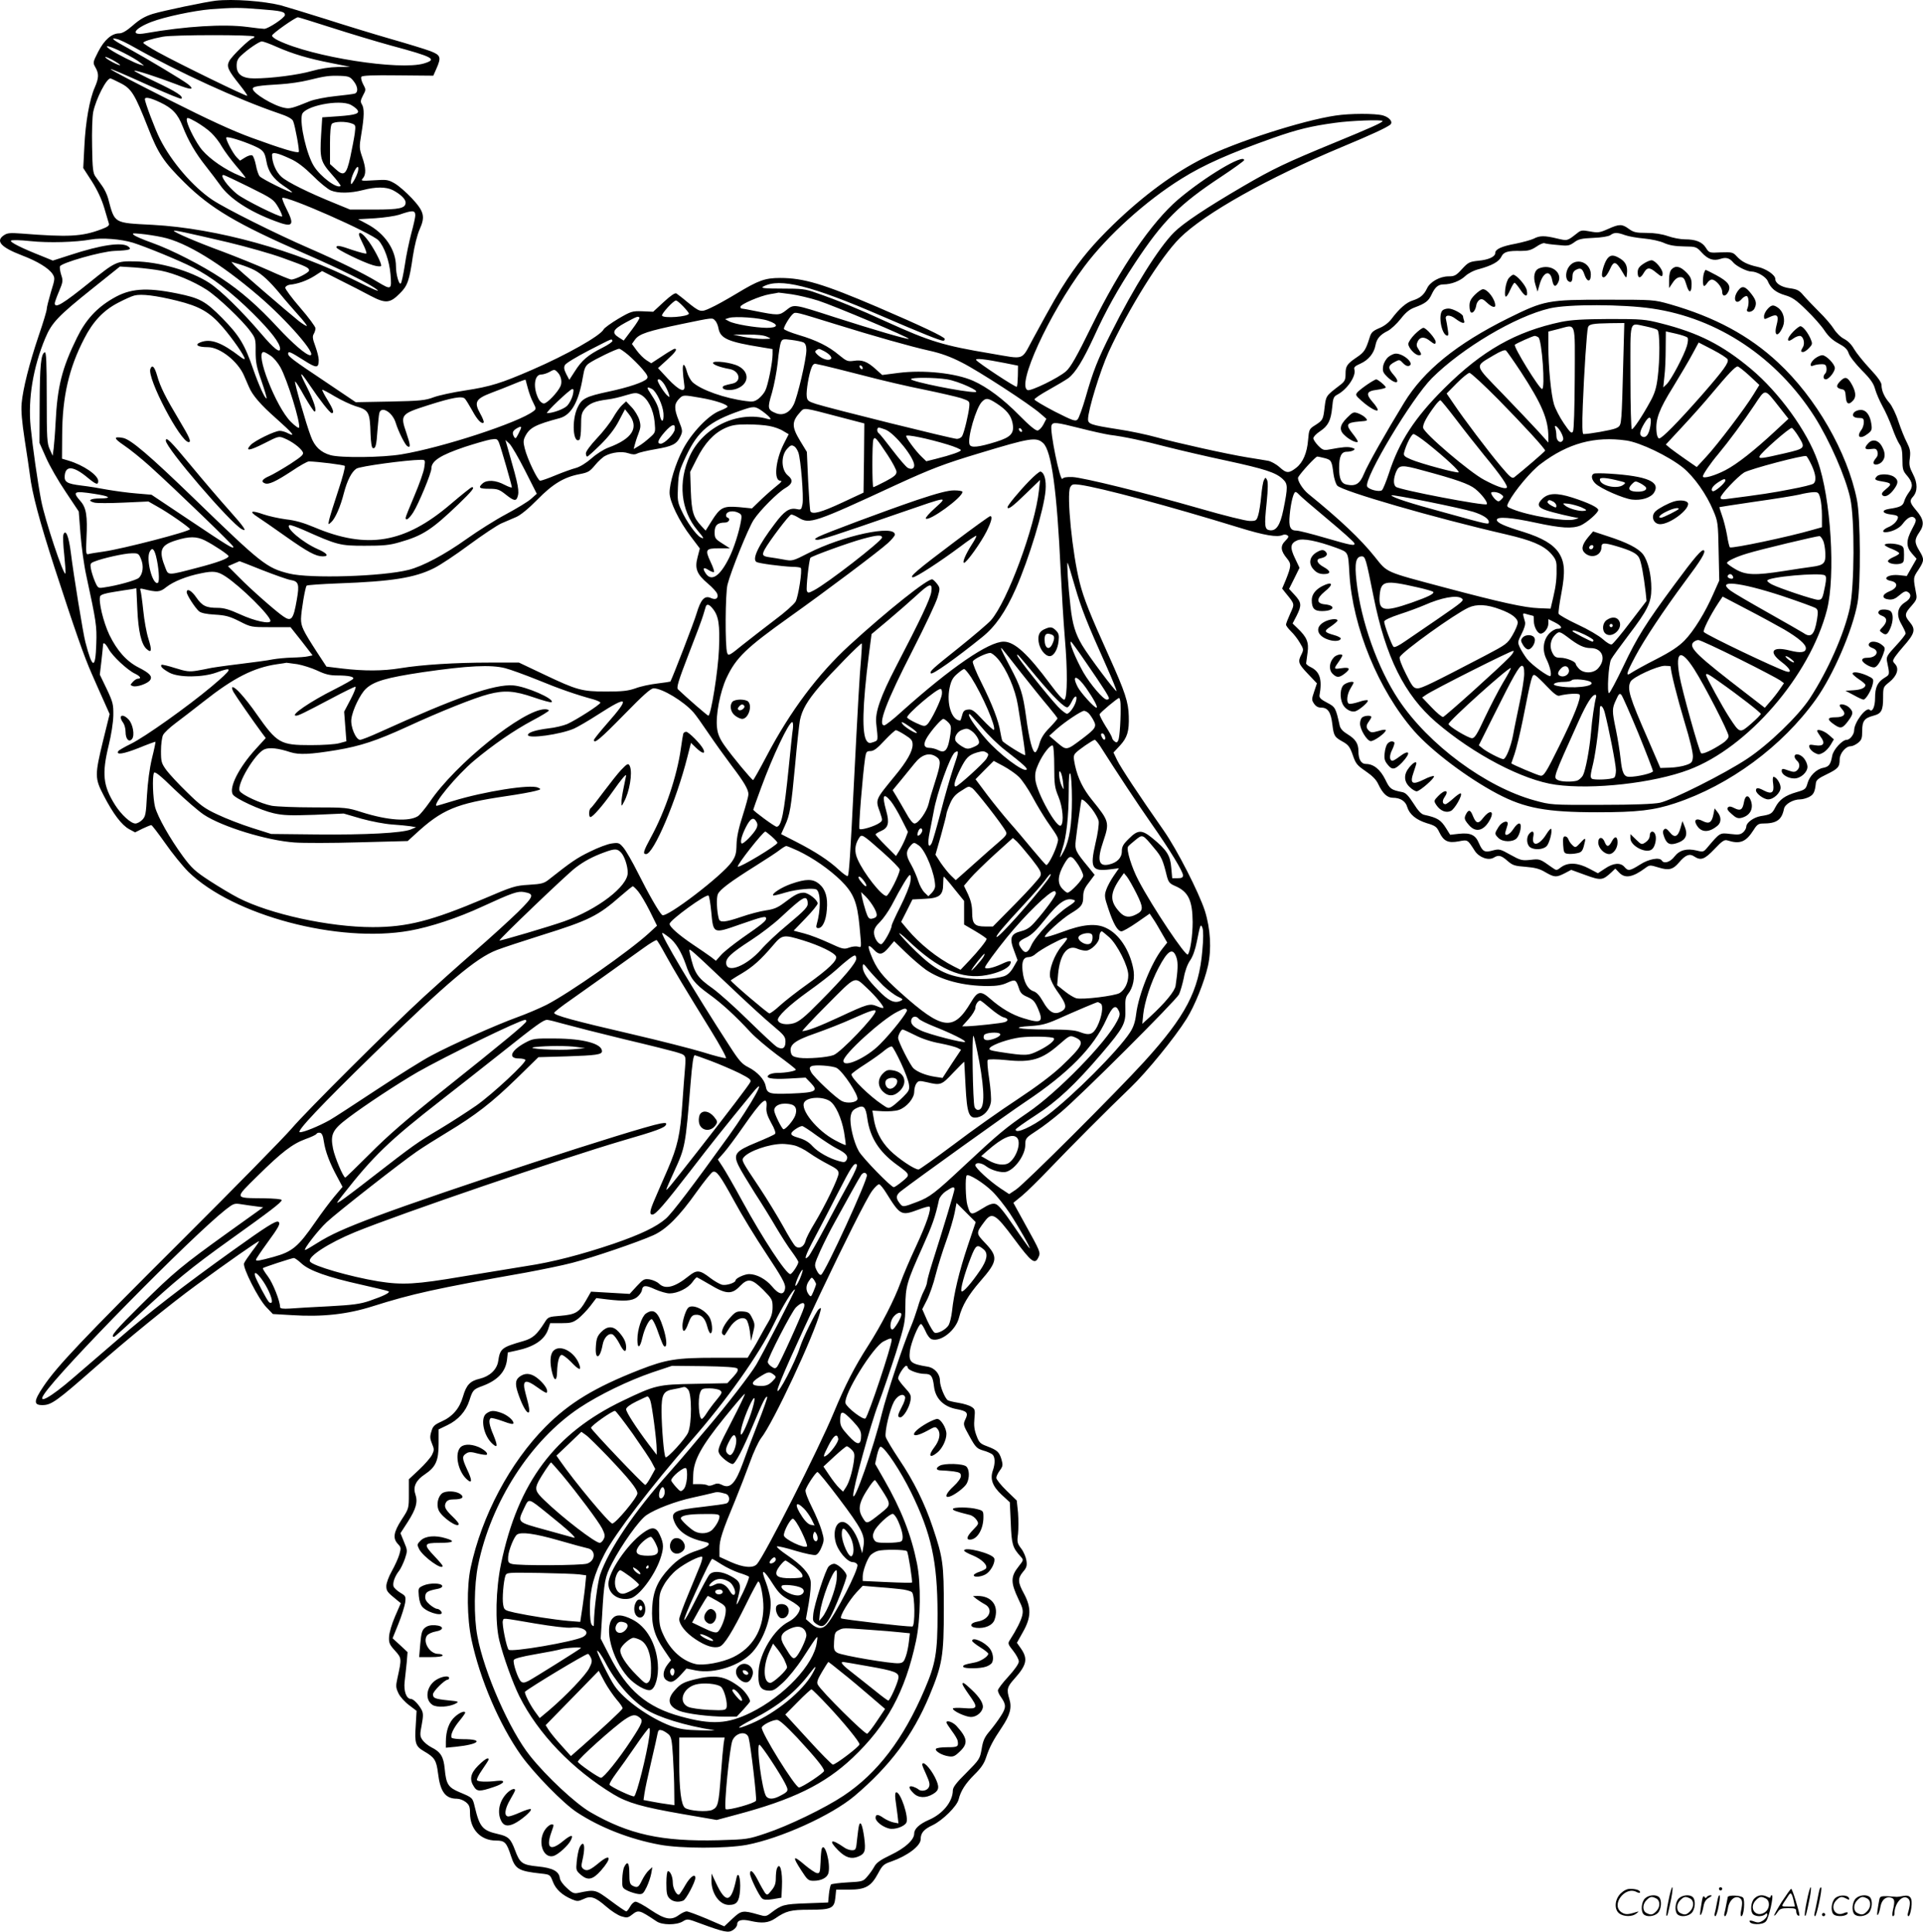 <?xml version="1.0" encoding="UTF-8"?>
<svg xmlns="http://www.w3.org/2000/svg" version="1.0" viewBox="0 0 1194.807 1200.338" preserveAspectRatio="xMidYMid meet">
  <g transform="translate(0.027,1200.727) scale(0.1,-0.1)" fill="#000000" stroke="none">
    <path d="M1340 12003 c-66 -8 -325 -62 -391 -82 -48 -15 -81 -34 -123 -71 -39 -34 -66 -50 -85 -50 -47 0 -93 -40 -131 -114 -34 -67 -34 -68 -17 -98 22 -39 21 -65 -4 -123 -33 -74 -58 -217 -65 -366 l-7 -136 53 -82 c34 -53 61 -111 77 -164 13 -45 26 -89 29 -98 5 -13 -7 -22 -48 -37 -120 -45 -203 -49 -495 -26 -68 5 -87 4 -108 -10 -55 -36 -21 -75 112 -126 95 -36 165 -79 189 -115 16 -25 16 -30 -10 -113 -14 -48 -26 -95 -26 -106 0 -10 -22 -84 -50 -165 -58 -172 -98 -330 -106 -421 -4 -45 2 -113 19 -225 14 -88 28 -185 32 -215 14 -119 60 -290 154 -581 125 -384 183 -551 231 -659 20 -47 54 -122 74 -167 l37 -83 -41 -166 c-52 -215 -52 -233 5 -342 58 -112 111 -182 157 -207 l37 -20 46 23 c25 12 50 22 55 22 4 0 43 -51 86 -112 43 -62 108 -142 144 -178 278 -271 931 -445 1375 -366 129 23 299 79 452 150 187 86 220 97 259 90 66 -12 62 -25 -38 -124 -51 -50 -174 -162 -273 -248 -99 -86 -238 -211 -310 -277 -209 -192 -730 -711 -823 -820 -47 -55 -354 -368 -682 -695 -617 -615 -776 -782 -861 -909 -61 -91 -62 -116 -3 -115 53 1 87 25 319 229 206 181 468 395 635 517 190 139 385 276 389 272 2 -1 -17 -29 -42 -61 -24 -32 -47 -66 -51 -76 -9 -28 89 -221 138 -272 l41 -43 120 -7 c187 -12 343 5 500 55 247 78 391 110 955 210 96 18 225 44 285 60 129 33 412 130 503 171 81 36 162 117 271 271 46 64 90 119 99 123 24 9 44 -18 133 -180 44 -82 135 -231 201 -330 96 -145 118 -185 116 -210 -5 -49 -38 -45 -82 9 -38 45 -95 76 -142 76 -28 0 -84 -26 -84 -39 0 -15 -59 -34 -85 -27 -14 4 -46 22 -71 41 -67 52 -85 53 -136 12 -86 -69 -144 -84 -183 -47 -12 12 -38 23 -58 27 -34 5 -40 2 -81 -42 l-44 -48 -120 7 -120 7 -32 -56 c-42 -73 -64 -86 -157 -94 -75 -6 -78 -7 -99 -41 -49 -77 -74 -99 -132 -116 -136 -39 -145 -46 -157 -126 -8 -51 -52 -93 -114 -108 -61 -14 -84 -39 -105 -112 -21 -73 -65 -124 -133 -154 -44 -20 -54 -29 -63 -62 -10 -31 -9 -45 4 -76 14 -34 14 -40 0 -69 -9 -18 -45 -59 -80 -92 l-64 -60 0 -91 c0 -91 0 -91 -45 -160 -50 -78 -56 -116 -23 -151 20 -21 20 -26 9 -65 -7 -24 -28 -70 -47 -104 -19 -33 -34 -75 -34 -92 0 -31 6 -39 63 -85 l27 -22 -36 -83 c-20 -46 -36 -101 -37 -126 -2 -37 3 -49 37 -86 42 -47 42 -48 15 -171 -11 -50 -10 -59 7 -95 10 -21 40 -54 66 -73 l46 -35 -5 -87 c-8 -115 -2 -133 51 -164 66 -38 77 -56 87 -135 14 -117 46 -160 118 -160 16 0 40 -9 55 -21 21 -17 26 -29 26 -68 0 -101 66 -171 162 -171 54 0 65 -11 93 -97 26 -81 48 -93 186 -108 56 -6 57 -7 74 -51 18 -47 57 -83 118 -109 33 -14 40 -13 71 1 46 23 74 13 142 -46 32 -28 74 -55 95 -61 33 -10 41 -9 65 10 41 32 45 31 153 -41 35 -24 123 -24 162 -1 29 18 32 17 107 -11 152 -56 178 -61 206 -42 15 9 26 25 26 36 0 25 29 33 81 21 73 -17 113 -13 155 15 68 47 97 54 211 54 139 0 156 9 163 75 l5 50 80 0 c102 0 137 20 180 100 27 51 35 59 83 75 100 35 182 97 182 138 0 39 19 62 75 88 62 30 151 118 161 160 13 53 42 98 98 154 40 39 60 68 72 105 22 66 43 106 98 188 51 76 64 122 47 177 -18 59 -14 75 32 126 76 85 84 123 41 186 l-26 37 38 68 c51 90 52 151 6 237 -39 71 -40 95 -6 136 22 25 26 38 21 70 -3 21 -17 55 -32 74 -25 33 -27 41 -20 92 3 30 3 89 0 131 l-8 76 -63 61 c-35 34 -64 70 -64 80 0 9 10 30 22 46 19 26 20 34 10 69 -14 46 -26 57 -89 81 -43 16 -50 23 -66 66 -14 37 -17 64 -13 106 5 53 4 59 -18 73 -13 9 -49 20 -80 25 -31 5 -61 12 -67 16 -18 11 -49 87 -49 120 0 44 -33 82 -78 89 -104 17 -117 28 -109 97 7 52 54 168 69 168 5 0 17 -20 28 -44 10 -25 27 -47 39 -51 57 -18 151 57 170 137 18 71 57 138 131 223 110 126 113 152 29 240 -56 59 -56 60 -1 133 45 60 67 47 182 -108 109 -147 130 -163 152 -115 14 30 12 34 -85 209 l-71 129 55 45 c30 25 106 100 169 166 132 138 360 367 505 506 99 95 273 308 347 426 51 81 111 231 133 329 23 104 16 230 -19 342 -37 114 -172 379 -255 498 -159 227 -268 393 -290 438 l-23 48 40 43 c46 50 58 89 55 183 -2 87 -22 149 -124 375 -118 261 -155 355 -180 452 -47 182 -83 550 -60 595 11 20 17 21 59 16 130 -18 558 -133 987 -265 161 -50 241 -63 275 -47 8 4 21 3 28 -2 11 -6 8 -14 -13 -35 -32 -32 -28 -62 11 -109 28 -34 27 -47 -8 -135 l-22 -52 22 -28 c58 -71 56 -66 28 -128 -14 -31 -26 -62 -26 -68 0 -7 14 -25 31 -42 17 -16 42 -48 55 -71 24 -39 24 -43 10 -72 -24 -46 -20 -58 40 -121 l56 -59 -17 -51 c-16 -47 -16 -53 -1 -75 11 -17 26 -25 45 -25 41 0 60 -28 69 -104 9 -73 13 -79 69 -110 31 -18 41 -32 58 -81 18 -53 26 -63 80 -100 41 -28 66 -53 78 -80 28 -59 56 -85 91 -85 46 0 79 -21 89 -57 14 -46 55 -80 122 -101 52 -15 62 -23 77 -55 27 -57 55 -70 120 -58 58 11 55 13 101 -59 27 -41 85 -62 118 -42 29 18 45 15 85 -20 32 -28 45 -32 112 -37 59 -5 88 -12 124 -34 56 -32 67 -33 120 -6 l40 21 88 -32 c96 -35 107 -34 161 16 l25 24 24 -25 c36 -38 84 -30 162 28 27 20 29 20 82 4 63 -20 90 -14 128 31 39 46 65 57 93 38 42 -28 65 -20 127 45 48 51 62 60 81 54 78 -25 115 -10 163 66 20 32 30 39 57 39 85 0 117 22 131 91 6 30 57 59 101 59 14 0 39 7 55 15 28 15 36 30 42 85 2 20 16 31 66 55 72 35 82 46 82 93 0 37 37 82 68 82 11 0 31 9 46 21 22 18 26 28 26 74 0 62 13 80 70 95 50 13 60 33 60 114 0 63 1 65 39 95 47 38 62 83 36 111 -17 18 -17 21 -1 46 10 14 32 42 50 62 74 84 80 107 41 154 -33 39 -32 53 11 100 30 34 35 45 30 72 -20 104 -20 103 13 152 37 57 38 67 6 119 -31 51 -31 70 1 116 32 47 27 80 -22 137 -38 45 -41 58 -19 82 30 33 30 85 1 140 -22 43 -26 58 -20 100 5 41 2 57 -18 97 -14 26 -38 86 -53 131 -15 47 -40 98 -56 116 -32 37 -49 76 -49 111 0 16 -24 50 -73 102 -40 43 -84 98 -98 122 -15 27 -38 50 -61 62 -22 11 -49 38 -64 62 -14 23 -56 72 -93 108 -36 36 -80 82 -97 102 -25 30 -39 37 -84 43 -53 7 -90 31 -90 58 0 25 -58 64 -110 75 -63 14 -98 31 -130 66 -23 25 -30 26 -98 24 -72 -4 -73 -3 -93 28 -23 37 -63 53 -131 53 -27 0 -74 9 -105 20 -38 13 -83 20 -133 20 -65 0 -81 4 -110 25 -42 31 -59 31 -130 -1 -52 -23 -62 -24 -111 -15 -48 9 -57 8 -79 -10 -64 -50 -60 -49 -125 -34 -78 19 -109 19 -146 -1 -17 -8 -68 -22 -112 -31 -87 -16 -127 -34 -127 -58 0 -23 -41 -42 -105 -48 -55 -6 -63 -10 -101 -51 -37 -41 -47 -46 -84 -46 -54 0 -115 -34 -134 -75 -19 -40 -42 -60 -89 -75 -39 -12 -83 -50 -131 -114 -18 -24 -47 -46 -77 -58 -40 -17 -50 -27 -59 -57 -24 -77 -34 -93 -79 -123 -62 -42 -71 -55 -71 -104 0 -38 -5 -47 -36 -71 -86 -66 -85 -64 -94 -135 -9 -79 -11 -82 -59 -113 -37 -23 -38 -26 -44 -93 -6 -78 -32 -139 -73 -171 -46 -36 -61 -36 -104 3 -21 19 -54 37 -72 40 -18 3 -76 13 -128 21 -129 21 -438 90 -565 125 -57 16 -165 39 -240 50 -166 26 -185 32 -185 62 0 57 75 301 128 418 123 268 326 594 443 709 153 152 551 375 1009 566 185 77 274 119 297 137 20 16 -3 46 -45 58 -48 13 -204 13 -295 -1 -203 -30 -620 -164 -817 -263 -183 -91 -376 -233 -564 -415 -124 -121 -197 -208 -283 -336 -55 -83 -91 -145 -216 -375 -74 -136 -46 -126 -258 -90 -299 50 -380 75 -649 197 -174 80 -310 136 -438 180 -69 25 -91 27 -214 27 -113 0 -134 3 -115 13 102 55 297 6 736 -184 248 -107 363 -153 381 -153 6 0 10 5 10 11 0 12 -143 80 -420 199 -335 143 -457 180 -603 180 -94 0 -135 -15 -269 -96 -60 -36 -133 -77 -163 -90 -62 -29 -65 -28 -148 39 -28 24 -58 46 -65 51 -8 5 -36 -14 -78 -53 l-66 -61 -67 3 c-63 2 -70 0 -149 -46 -45 -27 -87 -57 -92 -67 -22 -40 -226 -156 -445 -251 -191 -83 -258 -104 -415 -128 -74 -11 -162 -30 -195 -42 -53 -20 -84 -23 -272 -27 l-213 -4 -187 126 c-202 135 -233 158 -233 175 0 18 13 13 95 -39 83 -53 95 -52 95 2 0 15 -10 53 -21 84 -17 45 -19 61 -10 76 6 10 11 26 11 35 0 10 -43 68 -95 128 -53 61 -94 117 -93 125 2 8 14 16 28 18 51 5 106 25 153 54 l48 31 112 -57 c62 -31 147 -74 189 -97 93 -49 121 -47 182 15 48 47 59 79 81 231 10 65 27 133 42 167 36 80 28 111 -49 194 -34 36 -81 77 -105 91 -41 24 -51 25 -129 20 -80 -5 -84 -4 -70 12 21 23 20 65 -4 133 -18 53 -19 61 -5 144 18 109 19 158 3 183 -10 16 -8 26 7 55 19 35 19 37 1 70 -10 19 -15 39 -11 46 5 8 70 11 227 9 l220 -2 19 43 c32 72 27 85 -38 110 -32 12 -143 46 -248 76 -104 30 -287 86 -405 124 -118 37 -242 75 -275 84 -108 27 -297 41 -405 29z m276 -53 c132 -10 154 -15 154 -36 0 -17 -103 -85 -128 -86 -9 0 -57 5 -107 12 -146 19 -384 4 -630 -39 -99 -18 -76 27 35 70 84 32 264 70 370 79 138 10 172 11 306 0z m445 -115 c112 -36 278 -86 369 -111 263 -71 289 -85 204 -111 -150 -45 -695 40 -906 143 -21 10 -38 23 -38 30 0 12 145 114 161 114 4 0 98 -29 210 -65z m-481 -55 c0 -5 -4 -10 -9 -10 -16 0 -131 -111 -147 -142 -18 -35 -8 -56 66 -149 27 -34 48 -64 46 -67 -6 -5 -426 200 -553 270 -51 28 -93 55 -93 59 0 9 52 25 120 38 66 13 570 13 570 1z m-740 -70 c272 -153 640 -321 889 -406 58 -19 86 -35 92 -49 13 -32 41 -186 35 -192 -9 -9 -106 20 -292 88 -121 44 -268 112 -514 236 -447 226 -478 249 -109 82 99 -44 183 -79 186 -75 14 14 -31 43 -159 104 -76 36 -136 67 -134 70 6 5 146 -40 260 -84 93 -37 119 -37 74 0 -32 25 -245 153 -368 221 -98 53 -120 71 -75 60 17 -3 68 -28 115 -55z m879 6 c100 -44 197 -73 341 -101 l115 -23 -77 -1 c-50 -1 -108 -10 -161 -25 -83 -24 -252 -46 -357 -46 -75 0 -110 25 -110 79 0 28 7 44 28 63 42 40 113 88 129 88 8 0 50 -15 92 -34z m-953 -36 c44 -22 90 -49 104 -61 l25 -20 -25 7 c-31 8 -145 66 -185 93 -51 35 -3 24 81 -19z m-20 -77 c-6 -6 -83 35 -92 48 -4 7 16 -1 45 -16 28 -16 49 -30 47 -32z m1450 -99 c27 -33 31 -69 9 -78 -8 -3 -63 -10 -121 -16 -59 -6 -129 -20 -158 -31 -108 -44 -126 -49 -158 -42 -67 12 -198 91 -198 119 0 14 36 20 175 28 50 3 126 14 170 25 105 26 129 29 199 27 52 -2 62 -6 82 -32z m-1448 -13 c69 -35 89 -68 171 -276 63 -162 98 -214 225 -340 164 -163 329 -260 741 -440 230 -100 417 -193 460 -230 17 -14 -36 8 -125 53 -388 196 -873 330 -1270 352 -248 13 -236 6 -279 166 -6 22 -22 56 -36 75 -13 19 -32 45 -42 59 -15 20 -19 50 -21 186 -2 95 1 185 7 216 18 83 82 208 107 208 3 0 31 -13 62 -29z m247 -120 c76 -36 109 -71 140 -150 35 -89 79 -165 144 -247 31 -39 70 -91 88 -116 57 -83 180 -164 341 -224 112 -43 125 -29 71 77 -17 34 -28 63 -25 66 19 19 556 -218 598 -264 36 -40 67 -127 74 -210 8 -98 6 -99 -81 -47 -87 53 -248 132 -425 209 -205 89 -519 246 -600 300 -120 80 -255 236 -327 380 -29 57 -93 226 -93 246 0 16 34 9 95 -20z m1184 -15 c15 -8 33 -21 39 -29 21 -25 -6 -34 -114 -42 l-102 -7 -7 -107 c-9 -148 -4 -168 66 -247 33 -37 57 -69 55 -72 -21 -20 -125 57 -166 123 -45 72 -89 262 -74 320 13 53 232 97 303 61z m-866 -175 c21 -20 51 -58 66 -86 16 -27 56 -81 89 -120 33 -38 59 -71 57 -73 -1 -2 -32 11 -69 28 -90 43 -178 110 -215 164 -39 56 -81 144 -81 169 0 17 7 15 58 -13 31 -18 74 -48 95 -69z m7277 74 c0 -9 -76 -43 -300 -135 -301 -124 -379 -161 -566 -270 -231 -135 -372 -229 -430 -287 -94 -94 -249 -341 -390 -623 -85 -168 -113 -240 -160 -405 -19 -65 -41 -126 -49 -134 -13 -14 -29 -8 -142 49 -69 36 -126 70 -126 75 0 6 40 33 89 60 50 28 104 60 121 72 44 33 91 109 160 258 72 159 148 296 255 458 173 262 274 364 538 538 77 51 140 97 140 101 0 43 -245 -104 -411 -245 -164 -141 -358 -423 -535 -783 -95 -194 -132 -259 -161 -284 -46 -41 -217 -124 -238 -117 -72 28 131 472 351 767 144 193 384 410 605 547 139 87 298 157 569 253 150 53 237 74 385 94 97 14 295 21 295 11z m-6405 -15 c25 -9 25 -12 19 -62 -4 -29 -17 -96 -28 -148 -24 -110 -40 -122 -94 -71 l-32 29 0 119 c0 79 4 123 12 131 15 15 87 16 123 2z m-612 -137 c63 -28 71 -38 82 -98 11 -64 42 -108 105 -151 32 -21 57 -41 55 -42 -6 -7 -190 84 -202 100 -7 8 -18 39 -23 68 -6 30 -16 57 -22 61 -7 5 -27 -1 -45 -12 l-32 -20 -20 20 c-24 24 -72 116 -65 124 8 8 97 -20 167 -50z m232 -83 c41 -18 85 -52 138 -104 42 -43 93 -84 112 -92 45 -19 122 -18 199 2 81 21 143 21 186 0 48 -25 80 -56 80 -77 0 -36 -38 -44 -195 -44 l-150 0 -95 39 c-163 66 -294 131 -331 164 -34 30 -59 88 -59 137 0 20 34 13 115 -25z m419 -77 c-4 -16 -15 -41 -25 -58 -17 -27 -19 -28 -19 -8 0 26 30 93 42 93 5 0 5 -12 2 -27z m-676 -98 c147 -73 152 -77 182 -128 16 -28 26 -53 22 -55 -16 -5 -237 105 -279 139 -60 48 -110 119 -85 119 5 0 77 -34 160 -75z m1032 -177 c0 -11 -11 -61 -25 -112 -13 -50 -32 -138 -40 -196 -9 -58 -20 -109 -25 -114 -11 -11 -30 56 -30 105 0 105 -70 207 -181 265 l-54 29 105 6 c58 4 125 14 150 22 84 29 100 29 100 -5z m-1165 -166 c116 -28 269 -71 340 -97 152 -55 165 -61 165 -79 0 -13 -85 -56 -111 -56 -6 0 -71 26 -143 59 -72 32 -201 84 -286 116 -153 56 -300 119 -300 128 0 6 82 -12 335 -71z m-406 31 c145 -30 360 -161 597 -364 179 -153 366 -369 321 -369 -25 0 -108 72 -203 174 -118 128 -227 224 -347 303 -120 80 -310 178 -434 222 -51 18 -100 39 -110 47 -16 12 -10 13 42 8 33 -3 93 -12 134 -21z m9088 13 c22 -8 75 -17 119 -21 44 -4 99 -16 124 -28 32 -14 67 -20 122 -21 76 -1 78 -2 111 -38 39 -43 74 -54 118 -39 33 11 55 5 79 -24 19 -22 84 -55 111 -55 35 0 90 -32 102 -59 19 -46 50 -71 107 -88 45 -13 69 -29 133 -92 43 -41 94 -99 113 -128 24 -36 50 -60 87 -80 39 -21 55 -36 63 -61 5 -18 42 -65 81 -105 55 -55 74 -83 83 -117 7 -25 27 -72 45 -105 19 -33 46 -94 61 -135 14 -41 35 -87 45 -102 14 -19 19 -44 19 -95 0 -62 3 -72 30 -103 35 -42 37 -68 9 -104 -11 -15 -24 -39 -28 -54 -8 -28 -25 -37 -94 -47 -51 -8 -43 -29 14 -35 32 -4 43 -9 41 -20 -5 -23 -30 -47 -63 -60 -29 -13 -39 -30 -16 -30 38 0 88 24 107 50 30 41 58 56 76 38 12 -11 9 -22 -16 -68 -38 -71 -38 -110 -1 -152 l29 -33 -31 -54 -30 -53 -46 5 c-70 8 -114 -24 -51 -36 46 -10 41 -44 -10 -64 -49 -20 -51 -46 -3 -51 23 -2 40 5 65 27 26 22 38 27 51 20 26 -15 20 -42 -16 -64 -49 -31 -57 -79 -23 -137 14 -25 26 -50 26 -57 0 -6 -27 -41 -61 -77 -53 -57 -60 -69 -55 -95 18 -86 18 -83 -16 -104 -43 -27 -58 -58 -58 -126 0 -53 -17 -89 -33 -73 -22 22 -97 -78 -97 -127 0 -25 -26 -59 -46 -59 -28 0 -83 -61 -90 -98 -10 -55 -20 -69 -56 -76 -43 -8 -86 -51 -98 -97 -10 -35 -15 -39 -67 -54 -73 -21 -108 -47 -133 -95 -20 -39 -27 -44 -91 -54 -44 -8 -89 -41 -89 -65 0 -10 -9 -26 -19 -35 -17 -15 -30 -17 -80 -11 -66 8 -64 9 -142 -83 -24 -29 -27 -30 -67 -20 -62 15 -107 3 -138 -37 -26 -35 -66 -47 -79 -25 -14 22 -81 10 -135 -25 -64 -40 -74 -42 -97 -15 -25 29 -70 25 -121 -10 l-44 -29 -55 29 c-69 37 -130 40 -173 9 -29 -22 -29 -22 -56 -3 -77 55 -77 55 -136 48 -52 -5 -61 -3 -124 32 -62 35 -70 37 -107 27 -53 -15 -65 -8 -88 44 -22 53 -53 67 -126 59 l-53 -6 -25 40 c-33 53 -54 66 -136 84 -19 4 -38 25 -67 71 -31 48 -48 66 -69 70 -71 14 -78 20 -106 78 -31 63 -73 97 -120 97 -30 0 -47 28 -47 80 0 46 -18 74 -65 103 -30 18 -46 35 -51 54 -25 112 -27 117 -79 144 -37 19 -49 31 -47 45 18 98 3 148 -55 176 -15 7 -28 18 -28 23 1 6 5 36 9 67 9 64 -4 96 -63 152 l-30 29 25 48 c32 64 31 82 -11 128 l-36 39 33 66 32 65 -28 59 c-33 68 -29 94 15 112 34 14 121 -3 242 -47 76 -29 73 -22 81 -161 20 -332 181 -724 402 -977 108 -123 331 -292 519 -391 169 -89 304 -114 620 -114 248 0 351 12 483 56 338 112 665 353 874 645 108 151 228 429 259 599 21 117 19 531 -4 643 -59 294 -254 633 -490 852 -179 167 -393 282 -672 362 -100 28 -101 28 -395 28 -365 0 -384 -4 -609 -115 -320 -159 -525 -325 -647 -525 -115 -188 -227 -386 -250 -443 -25 -61 -51 -78 -107 -66 -34 7 -47 36 -47 104 0 71 14 100 47 100 16 0 35 4 42 9 12 8 9 11 -13 17 -26 6 -52 4 -138 -12 -33 -6 -41 -3 -68 24 -16 17 -30 37 -30 46 0 9 18 28 41 43 51 34 68 67 76 149 5 57 9 67 32 79 61 32 118 116 106 156 -5 14 4 22 38 37 49 22 84 64 93 114 8 41 28 65 76 89 20 10 56 44 80 74 31 40 55 60 88 72 67 25 86 40 105 81 21 45 41 62 74 62 47 0 102 21 134 51 18 17 53 36 86 44 80 22 124 46 139 77 14 30 40 38 122 36 44 0 63 5 95 26 21 15 44 25 51 22 7 -3 43 -8 82 -11 63 -7 72 -5 102 16 26 20 46 25 118 28 52 2 95 9 107 17 25 18 42 18 92 0z m-9271 -47 c79 -25 285 -109 371 -153 114 -57 242 -155 374 -286 111 -110 169 -185 169 -220 0 -29 -38 0 -117 93 -122 143 -253 271 -324 317 -116 75 -312 131 -464 133 -110 2 -119 -2 -275 -128 -171 -138 -220 -167 -220 -132 0 6 12 40 27 75 24 57 25 66 13 101 -7 22 -10 45 -8 53 9 22 254 92 338 96 97 4 111 9 86 28 -39 28 -167 10 -359 -53 l-109 -35 -66 27 c-127 50 -203 88 -194 97 5 5 56 4 121 -3 113 -12 282 -7 376 10 67 12 186 3 261 -20z m754 -170 c46 -24 95 -69 161 -149 29 -36 80 -94 111 -129 32 -35 56 -66 54 -69 -3 -2 -24 11 -48 29 -70 56 -381 324 -402 347 l-19 22 54 -16 c30 -9 70 -25 89 -35z m-579 -4 c85 -17 201 -66 281 -117 70 -45 222 -189 273 -259 32 -43 34 -50 33 -125 0 -66 5 -96 36 -183 20 -58 34 -106 32 -109 -8 -7 -47 78 -83 181 -53 155 -87 210 -193 318 -104 105 -138 124 -281 153 -193 39 -293 31 -399 -32 -101 -59 -168 -133 -222 -243 -94 -191 -122 -305 -133 -529 -3 -63 -9 -135 -12 -160 l-6 -45 -18 40 c-17 36 -19 70 -19 323 0 219 -3 283 -12 280 -24 -8 -31 -85 -32 -323 l-1 -240 40 -90 c21 -49 76 -145 122 -213 l82 -123 11 -142 c6 -78 22 -194 36 -257 61 -283 66 -312 62 -422 -5 -163 -24 -160 -68 10 -14 53 -74 422 -90 554 -13 103 -32 150 -46 114 -4 -10 -2 -68 5 -128 6 -61 10 -112 7 -115 -12 -12 -127 333 -150 452 -22 113 -53 330 -66 461 -17 172 15 368 91 550 40 96 79 137 294 309 l170 136 95 -6 c52 -4 125 -13 161 -20z m3915 -146 c42 -6 118 -24 168 -40 99 -32 568 -230 562 -237 -6 -6 -227 59 -457 133 -260 84 -255 84 -304 45 -43 -34 -50 -34 -200 -4 -38 8 -73 14 -77 14 -5 0 -8 5 -8 11 0 15 122 68 182 78 29 5 54 9 55 10 1 0 36 -4 79 -10z m-3818 -40 c142 -35 205 -71 285 -164 60 -69 137 -180 137 -197 0 -5 -12 0 -27 12 -117 90 -185 115 -248 90 -39 -15 -17 -30 46 -30 75 0 187 -88 225 -177 8 -18 21 -49 30 -69 22 -53 73 -112 173 -200 99 -88 120 -114 72 -90 -16 9 -40 16 -53 16 -31 0 -158 -62 -182 -89 -35 -39 -6 -35 85 11 90 46 91 46 127 31 46 -19 98 -58 112 -83 9 -16 -1 -26 -77 -76 -49 -31 -107 -65 -130 -75 -44 -19 -54 -35 -28 -45 24 -10 68 11 166 75 50 34 98 61 108 61 54 -1 216 -21 223 -28 4 -4 -14 -74 -41 -154 -27 -81 -52 -162 -56 -180 -7 -33 -7 -33 13 -15 25 23 57 96 78 179 21 80 48 133 78 153 22 15 312 54 400 55 28 0 29 0 22 -47 -3 -26 -31 -104 -61 -175 -30 -70 -55 -133 -55 -138 0 -22 21 -7 47 33 33 52 113 244 113 273 0 47 56 83 207 134 65 21 137 42 160 46 40 6 43 5 54 -22 14 -37 79 -263 79 -275 0 -4 -21 3 -46 16 -54 29 -109 32 -136 8 -29 -26 -21 -33 41 -33 51 0 63 -4 102 -35 49 -39 64 -43 73 -19 14 37 8 71 -53 283 l-21 74 25 -23 c13 -12 57 -88 97 -167 l73 -144 -36 -32 c-20 -18 -90 -60 -155 -95 -66 -35 -175 -104 -244 -153 -137 -98 -274 -171 -362 -193 -162 -41 -612 -55 -741 -23 -141 35 -171 59 -592 467 -277 268 -393 367 -441 376 -61 11 -59 -2 6 -46 36 -24 108 -82 160 -129 167 -151 520 -492 520 -502 0 -15 -29 3 -277 169 l-232 155 -94 8 c-51 4 -131 15 -178 23 -46 9 -120 21 -163 26 -91 11 -108 22 -104 63 6 64 57 58 146 -17 49 -40 62 -44 62 -18 0 36 -91 99 -185 127 l-40 12 1 149 c1 236 42 414 137 597 54 106 119 175 209 222 40 21 86 42 103 46 44 11 133 0 263 -32z m3147 -36 c19 -20 35 -40 35 -44 0 -20 -160 -32 -167 -13 -4 12 71 94 87 94 5 0 25 -16 45 -37z m6020 -13 c409 -60 774 -304 1009 -672 94 -149 193 -374 222 -508 28 -130 26 -546 -3 -681 -35 -161 -136 -389 -248 -561 -72 -110 -258 -289 -390 -376 -140 -93 -465 -256 -542 -273 -39 -8 -158 -13 -368 -13 -307 -1 -311 0 -409 27 -304 83 -661 347 -847 627 -129 194 -234 488 -261 735 -13 113 -4 155 33 155 22 0 26 -15 73 -250 75 -376 192 -611 388 -780 233 -200 540 -361 743 -389 230 -32 609 10 828 93 367 138 752 584 858 993 54 213 25 695 -58 926 -65 185 -239 425 -413 571 -179 150 -327 225 -560 284 -98 25 -119 27 -320 27 -167 -1 -234 -5 -300 -18 -283 -60 -491 -178 -726 -412 -185 -184 -281 -332 -345 -530 -17 -51 -36 -98 -43 -104 -16 -13 -85 5 -92 24 -20 51 279 549 403 673 188 187 518 383 731 433 113 27 456 26 637 -1z m-5075 -97 c238 -74 468 -139 580 -164 74 -16 135 -38 205 -74 104 -52 422 -259 488 -317 l38 -33 -18 -35 c-10 -19 -26 -36 -36 -38 -12 -2 -51 30 -115 95 -97 99 -198 175 -286 214 -109 48 -308 69 -464 49 l-101 -13 -41 37 c-52 47 -84 59 -136 51 -37 -5 -45 -2 -90 35 -65 55 -141 93 -253 126 -50 15 -91 32 -91 38 0 15 39 79 57 93 16 13 14 13 263 -64z m-1217 41 c3 -3 -18 -37 -46 -74 l-52 -69 -30 19 c-47 30 -38 49 40 92 74 40 78 41 88 32z m800 -20 c67 -23 63 -44 -10 -44 -71 1 -202 23 -234 41 l-24 13 25 8 c38 11 189 1 243 -18z m-330 1 c8 -7 18 -30 21 -49 12 -62 59 -83 264 -116 l72 -12 0 -33 c0 -49 -29 -195 -46 -226 -7 -15 -26 -37 -41 -49 -24 -18 -36 -21 -78 -15 -132 17 -280 69 -333 118 -12 12 -28 41 -34 64 -6 24 -15 43 -20 43 -9 0 -8 -43 4 -130 6 -46 -33 -30 -101 42 l-63 68 56 51 c53 48 67 69 47 69 -4 0 -39 -20 -76 -45 l-69 -45 -30 19 c-17 11 -44 38 -60 60 l-30 41 20 28 c26 35 79 52 290 96 198 41 189 40 207 21z m5642 -272 c-3 -142 -8 -287 -11 -321 -5 -60 -8 -65 -37 -77 -27 -11 -163 -35 -199 -35 -7 0 -9 55 -4 178 8 207 25 460 32 484 6 21 27 25 137 27 l89 1 -7 -257z m141 236 c32 -7 65 -16 72 -22 15 -12 16 -181 1 -298 -8 -64 -19 -99 -47 -149 -48 -88 -103 -170 -113 -170 -5 0 -9 146 -9 325 0 370 -11 334 96 314z m-442 -320 c-1 -186 -5 -323 -11 -333 -8 -15 -17 -8 -57 51 -26 38 -53 91 -61 118 -18 58 -35 234 -35 361 l0 91 63 16 c112 28 102 59 101 -304z m700 251 c6 -6 4 -26 -3 -52 -17 -58 -99 -213 -126 -238 l-21 -20 7 68 c5 37 8 115 8 174 l1 106 62 -14 c35 -8 67 -19 72 -24z m-5719 5 c30 -13 30 -13 -25 -14 -30 0 -84 6 -120 13 l-65 14 90 0 c57 1 101 -4 120 -13z m4793 -4 c22 -14 44 -321 23 -321 -17 0 -180 264 -169 275 7 8 113 55 123 55 6 0 16 -4 23 -9z m-5753 -21 c3 -5 -25 -25 -63 -44 -88 -44 -127 -77 -170 -145 l-35 -54 -19 36 c-14 28 -16 42 -8 56 5 11 72 51 147 90 160 82 140 73 148 61z m1188 -11 c11 -7 17 -22 17 -47 0 -56 -56 -294 -79 -339 -25 -51 -68 -71 -111 -53 -51 21 -53 30 -24 126 14 49 30 134 36 189 5 55 14 111 19 124 9 22 13 23 67 16 31 -4 65 -11 75 -16z m5741 -105 c8 -21 -24 -65 -157 -218 -154 -175 -255 -278 -270 -273 -7 2 -14 21 -15 43 -7 75 16 137 102 275 45 74 100 166 121 206 l39 72 87 -45 c48 -25 90 -52 93 -60z m-6829 26 c25 -22 64 -60 86 -86 31 -36 37 -49 28 -60 -17 -21 -114 -54 -237 -80 -144 -31 -168 -43 -195 -102 -36 -78 -27 -222 12 -198 6 4 11 40 11 86 0 69 3 82 25 109 28 32 62 46 140 56 28 3 78 15 113 26 57 17 66 17 92 4 44 -23 79 -91 87 -169 6 -66 6 -66 -30 -98 -20 -18 -50 -42 -68 -52 l-32 -19 6 24 c3 13 13 45 23 70 15 40 16 52 6 87 -7 23 -28 58 -47 78 l-35 37 -25 -23 c-14 -13 -39 -48 -56 -78 -17 -30 -62 -88 -100 -128 -39 -41 -69 -82 -69 -93 0 -12 4 -21 8 -21 5 0 42 34 84 75 50 50 88 98 113 147 l38 72 23 -29 c67 -84 24 -154 -128 -210 -27 -10 -73 -39 -103 -66 -33 -29 -72 -53 -98 -60 -23 -6 -79 -26 -125 -45 -45 -19 -88 -34 -96 -34 -15 0 -80 135 -96 201 -10 39 -9 52 4 77 27 52 64 71 214 111 71 20 117 100 143 254 9 55 16 71 39 87 34 24 170 90 187 90 6 0 32 -18 58 -40z m1214 26 c37 -20 55 -42 41 -51 -17 -10 -52 2 -79 26 -18 17 -20 23 -9 30 17 11 14 11 47 -5z m4330 -129 c131 -201 171 -295 171 -405 l0 -35 -62 69 c-35 38 -134 143 -221 233 -182 188 -177 168 -56 241 44 26 68 35 76 29 6 -6 48 -65 92 -132z m-7768 100 c19 -12 46 -45 61 -72 43 -77 126 -346 116 -375 -2 -6 -25 10 -51 36 -93 92 -226 434 -169 434 5 0 24 -10 43 -23z m4564 -46 l80 -16 -1 -63 c-1 -34 -3 -65 -7 -68 -6 -6 -241 149 -252 166 -8 13 54 6 180 -19z m-1125 -16 c19 -4 127 -31 240 -60 113 -30 285 -70 382 -89 97 -20 201 -44 230 -53 52 -18 53 -19 50 -53 -4 -44 -31 -159 -44 -182 -5 -10 -20 -18 -33 -18 -27 0 -787 189 -875 217 -49 16 -55 21 -58 48 -4 33 13 135 30 178 7 18 16 26 27 23 9 -2 32 -7 51 -11z m240 -16 c0 -6 -4 -7 -10 -4 -5 3 -10 11 -10 16 0 6 5 7 10 4 6 -3 10 -11 10 -16z m5509 -46 l62 -58 -37 -60 c-52 -85 -221 -308 -292 -385 l-60 -65 -68 47 c-38 26 -81 58 -97 70 l-27 23 102 110 c57 61 139 153 182 205 103 123 147 170 162 170 6 0 39 -26 73 -57z m-7405 21 c22 -22 30 -61 18 -87 -18 -39 -83 -107 -103 -107 -10 0 -25 12 -33 28 -36 70 -27 152 16 152 13 0 34 7 48 14 33 19 36 19 54 0z m-1542 -77 c63 -94 128 -177 139 -177 17 0 9 24 -27 83 -20 32 -34 60 -32 62 2 2 37 -16 78 -41 41 -24 99 -51 127 -60 85 -25 91 -36 95 -173 2 -52 7 -86 14 -88 17 -6 23 18 29 110 4 45 8 92 11 105 10 51 83 9 103 -60 16 -52 57 -134 71 -143 22 -14 21 5 -6 84 -38 111 -34 116 135 170 154 49 213 59 230 40 7 -8 27 -41 45 -73 31 -58 59 -87 71 -74 3 3 -6 28 -22 56 -39 70 -28 91 69 128 40 15 104 40 142 56 38 16 70 27 71 26 1 -2 7 -25 14 -52 7 -27 21 -67 33 -89 20 -40 20 -41 2 -55 -92 -71 -566 -226 -819 -268 -118 -20 -379 -23 -442 -5 -60 17 -99 53 -122 117 -30 78 -103 335 -98 340 3 3 29 -38 58 -91 30 -52 58 -95 63 -95 17 0 -4 66 -48 153 -51 99 -45 105 16 14z m7389 -94 c156 -159 289 -304 289 -316 0 -5 -139 -124 -191 -165 -14 -11 -26 -1 -86 70 -78 93 -227 290 -292 387 l-43 63 63 64 c35 35 70 64 79 64 9 0 90 -75 181 -167z m-3427 127 c71 -11 217 -78 174 -79 -64 -2 -398 65 -398 80 0 12 150 11 224 -1z m-1756 -32 c11 -18 23 -44 27 -58 7 -24 7 -24 -12 -8 -10 10 -29 36 -42 58 -18 32 -19 40 -7 40 8 0 23 -15 34 -32z m-77 -28 c27 -15 67 -99 71 -151 4 -59 -15 -62 -24 -4 -6 43 -19 72 -63 138 -19 29 -15 33 16 17z m-493 -40 c-6 -22 -21 -50 -34 -64 -21 -21 -89 -46 -125 -46 -15 0 142 149 157 150 9 0 9 -11 2 -40z m7495 -70 l59 -75 -84 -78 c-127 -118 -234 -203 -307 -241 -67 -35 -141 -56 -141 -39 0 12 46 80 95 138 65 78 156 201 224 303 72 108 62 108 154 -8z m-6699 55 c88 -15 166 -41 166 -55 0 -4 -21 -15 -47 -25 -70 -26 -177 -138 -230 -240 -47 -90 -83 -209 -83 -270 0 -54 60 -178 133 -273 l55 -73 -14 -54 c-19 -71 -5 -106 65 -165 28 -23 53 -52 57 -62 9 -29 -8 -41 -39 -27 -39 18 -63 -8 -89 -95 -15 -53 -152 -406 -163 -424 -1 -1 -38 -7 -81 -12 -44 -5 -105 -18 -136 -30 -46 -16 -82 -20 -181 -20 -152 0 -183 9 -387 106 l-156 74 -184 0 c-211 0 -419 -13 -553 -35 -109 -18 -225 -18 -361 -2 l-98 12 -59 90 c-88 136 -99 160 -99 207 1 49 26 197 35 206 3 4 91 10 195 14 336 12 476 35 595 94 39 19 138 85 220 146 83 61 173 121 200 133 28 12 69 30 93 40 27 12 76 52 130 107 96 98 165 140 263 159 53 10 64 17 96 56 20 24 49 51 64 58 42 22 103 29 142 16 26 -9 42 -9 56 -2 10 6 61 18 113 27 106 18 132 31 155 79 15 32 15 36 -11 101 -29 73 -28 102 4 134 24 24 25 24 134 5z m1837 -34 c63 -41 90 -74 100 -123 12 -63 -9 -87 -102 -116 -109 -34 -157 -39 -165 -17 -15 39 40 229 77 266 25 25 37 24 90 -10z m2854 -98 c49 -65 128 -165 175 -223 105 -127 153 -197 141 -204 -13 -9 -64 9 -139 49 -89 46 -376 291 -380 324 -3 21 20 66 75 139 13 17 27 32 32 32 4 0 47 -53 96 -117z m-4307 48 c51 -38 64 -57 31 -47 -183 53 -399 -49 -483 -229 -75 -162 -57 -339 47 -463 42 -50 45 -57 18 -43 -27 15 -87 99 -117 166 -24 51 -26 66 -22 148 4 84 8 100 50 189 75 158 144 216 337 283 86 30 91 30 139 -4z m475 -34 l157 -41 -2 -215 -3 -215 -135 -63 c-129 -60 -182 -74 -195 -53 -3 5 -9 90 -14 189 l-8 180 -42 69 c-53 88 -53 119 2 180 25 27 16 28 240 -31z m5041 -55 c-8 -52 -26 -77 -48 -69 -23 9 -20 32 10 83 31 53 48 46 38 -14z m-3543 -16 c74 -19 157 -37 184 -41 89 -11 207 -36 360 -76 83 -21 246 -59 364 -84 240 -52 307 -74 350 -114 33 -31 34 -47 4 -194 -19 -92 -43 -129 -82 -125 -34 4 -37 23 -21 174 8 82 9 127 2 139 -9 17 -10 17 -19 -1 -6 -10 -13 -55 -17 -99 -4 -44 -12 -97 -18 -117 -11 -36 -13 -38 -53 -38 -24 0 -161 34 -306 76 -341 98 -730 194 -797 197 -34 1 -55 -2 -61 -11 -14 -22 -80 300 -68 332 9 22 27 20 178 -18z m-2519 -7 c-2 -27 -63 -89 -87 -89 -26 0 -17 25 26 74 44 49 66 55 61 15z m588 21 c29 -5 68 -19 86 -31 l34 -20 -31 -61 c-51 -101 -63 -227 -21 -228 12 -1 7 -9 -18 -28 -19 -15 -63 -53 -97 -85 l-61 -59 -81 8 c-98 8 -116 -1 -170 -87 l-37 -59 -26 28 c-51 54 -61 89 -66 217 l-4 120 41 81 c49 97 104 157 174 190 42 19 68 24 138 24 48 0 110 -4 139 -10z m-1558 -46 c-18 -35 -20 -36 -30 -18 -12 23 -6 36 23 52 28 15 29 9 7 -34z m6476 8 c13 -24 18 -43 12 -51 -14 -23 -40 -4 -40 28 0 16 -3 36 -6 45 -12 31 13 15 34 -22z m-4195 15 c58 -25 177 -173 177 -221 0 -22 -17 -28 -40 -16 -11 6 -53 55 -95 110 -41 54 -79 101 -85 105 -13 8 -13 35 0 35 6 0 25 -6 43 -13z m847 -8 c0 -6 -4 -7 -10 -4 -5 3 -10 11 -10 16 0 6 5 7 10 4 6 -3 10 -11 10 -16z m4828 -40 c40 -66 37 -69 -87 -98 -143 -33 -164 -36 -159 -20 7 22 188 181 201 177 7 -3 27 -29 45 -59z m-5291 -44 c46 -14 83 -30 83 -35 0 -9 -59 -30 -155 -54 l-60 -15 -28 27 c-35 33 -97 116 -97 130 0 12 135 -16 257 -53z m2978 10 c113 -90 209 -179 197 -183 -15 -5 -237 55 -295 80 -42 18 -48 24 -43 44 12 48 46 114 58 114 8 0 45 -25 83 -55z m-3351 -74 c31 -47 56 -94 56 -106 0 -18 -16 -31 -69 -59 -38 -20 -72 -36 -75 -36 -8 0 -8 274 0 295 9 22 16 14 88 -94z m967 73 c52 -47 86 -296 109 -794 6 -124 17 -312 26 -419 17 -198 16 -363 -2 -381 -6 -6 -37 26 -88 95 -141 190 -223 265 -290 265 -94 0 -328 -161 -631 -432 -53 -49 -103 -88 -111 -88 -43 0 12 146 176 466 76 149 146 297 155 329 16 55 16 58 -2 83 -11 14 -24 27 -30 29 -25 9 -280 -194 -516 -410 -196 -180 -367 -409 -512 -684 -44 -84 -83 -153 -86 -153 -8 0 -131 148 -178 215 -29 41 -42 71 -46 109 -10 76 19 226 59 311 59 126 123 187 391 378 225 160 559 411 612 460 24 22 43 45 43 52 0 64 -325 -6 -540 -116 -94 -48 -97 -49 -150 -39 -30 6 -72 12 -92 15 -41 6 -45 14 -27 48 27 50 153 217 165 217 8 0 28 -9 46 -20 68 -41 98 -31 607 205 216 99 296 130 516 196 317 96 353 102 396 63z m3624 16 c87 -13 262 -97 352 -169 70 -58 145 -164 188 -267 28 -66 30 -77 33 -251 l4 -183 -36 -81 c-50 -115 -122 -233 -181 -293 -37 -37 -85 -69 -175 -115 -69 -35 -137 -73 -152 -83 -40 -28 -36 -9 22 100 55 104 176 286 310 467 99 132 128 180 117 192 -12 11 -57 -41 -183 -212 -181 -245 -232 -327 -318 -508 -44 -92 -84 -167 -89 -167 -14 0 -3 181 13 210 7 14 56 81 108 150 119 156 142 203 142 290 0 86 -21 172 -52 213 -30 38 -98 73 -222 113 l-88 29 -30 -35 c-41 -50 -46 -79 -18 -102 42 -34 100 -11 100 39 0 28 15 29 91 7 95 -28 129 -46 143 -73 13 -25 28 -106 41 -217 l5 -51 -101 -132 c-55 -73 -107 -135 -115 -138 -8 -3 -32 11 -55 32 -23 21 -93 62 -156 91 -62 29 -116 60 -119 67 -3 8 5 65 17 128 25 133 21 194 -16 251 -36 54 -103 93 -220 130 -121 37 -165 57 -165 75 0 22 90 15 242 -18 158 -34 226 -38 278 -17 39 17 110 79 110 96 0 16 -61 45 -160 77 -97 31 -149 29 -186 -6 -37 -35 -31 -55 24 -73 40 -14 164 -43 197 -47 6 -1 -6 -5 -25 -10 -59 -14 -285 24 -384 65 -37 15 -37 15 -22 45 35 67 140 193 199 236 169 128 335 173 532 145z m-5168 -38 c6 -4 17 -20 23 -36 15 -40 34 -276 26 -321 -7 -35 -9 -37 -37 -31 -45 9 -77 -13 -135 -91 -102 -134 -143 -220 -114 -238 15 -9 154 -27 222 -30 26 0 50 -3 53 -7 11 -11 -15 -179 -32 -209 -10 -17 -67 -68 -128 -113 -60 -46 -150 -115 -200 -155 -83 -68 -90 -71 -97 -51 -14 37 -12 370 2 425 22 86 129 350 162 401 39 60 151 172 198 199 44 25 49 50 17 76 -44 34 -47 124 -6 168 21 23 28 25 46 13z m6319 -116 c26 -56 31 -98 11 -114 -6 -6 -71 -22 -142 -35 -111 -22 -184 -33 -402 -61 -24 -3 -33 -1 -33 9 0 19 104 129 146 156 37 22 373 111 387 102 5 -3 20 -29 33 -57z m-3024 44 c40 -11 43 -18 53 -98 4 -28 14 -61 23 -72 29 -34 600 -200 1052 -304 154 -36 226 -66 273 -115 29 -31 37 -49 38 -78 2 -77 -3 -123 -20 -195 l-17 -73 -74 3 c-86 3 -233 35 -579 127 -383 102 -358 91 -440 193 -87 109 -216 231 -412 390 -37 30 -72 88 -63 104 18 31 108 128 118 128 6 0 28 -5 48 -10z m608 -76 c205 -55 288 -84 326 -115 40 -32 81 -86 71 -95 -12 -12 -541 89 -564 108 -17 14 -16 51 1 93 19 44 36 45 166 9z m1880 -62 c0 -16 -68 -74 -79 -67 -15 9 -1 32 35 56 31 20 44 24 44 11z m-10137 -83 c99 -15 117 -28 40 -29 -64 0 -84 -14 -37 -26 15 -4 96 -4 181 0 l155 7 56 -32 c66 -36 202 -131 202 -140 0 -14 -416 -122 -535 -139 -44 -6 -87 -13 -96 -16 -15 -4 -16 6 -12 99 7 138 -1 190 -38 231 -51 59 -41 64 84 45z m7487 -4 c7 -9 86 -77 176 -152 90 -75 165 -142 168 -150 8 -20 -12 -17 -180 32 -85 25 -165 45 -178 45 -40 0 -50 23 -43 98 7 76 24 142 36 142 5 0 14 -7 21 -15z m1256 1 c18 -14 18 -16 2 -32 -14 -15 -20 -15 -33 -4 -9 7 -21 22 -26 32 -8 15 -6 18 14 18 13 0 32 -6 43 -14z m1983 -23 c6 -21 11 -70 11 -110 l0 -72 -57 -16 c-147 -43 -499 -117 -515 -109 -3 2 -12 37 -18 77 -7 39 -21 94 -31 121 -10 28 -17 51 -16 52 1 1 101 16 222 34 121 17 245 37 275 44 30 8 69 14 87 15 29 1 33 -3 42 -36z m-2156 -86 c60 -19 97 -43 97 -62 0 -19 9 -21 -274 57 -222 60 -322 93 -331 107 -5 10 434 -79 508 -102z m498 63 c10 -6 19 -17 19 -26 0 -13 -4 -13 -30 1 -17 9 -28 20 -25 25 8 13 12 12 36 0z m174 -35 c34 -16 37 -19 18 -22 -28 -5 -94 13 -118 32 -19 16 -18 16 20 12 22 -3 58 -13 80 -22z m-5234 -36 c16 -8 19 -17 13 -47 -11 -68 -46 -177 -75 -233 -57 -114 -110 -148 -145 -94 -22 33 -13 41 20 19 15 -9 29 -14 32 -11 3 3 -6 31 -21 62 -36 77 -31 85 52 85 l68 0 -47 30 c-44 28 -48 33 -48 70 0 43 18 60 64 60 26 0 37 25 14 32 -6 2 -9 12 -5 21 7 19 48 23 78 6z m889 -152 c0 -21 -343 -287 -423 -328 -34 -18 -38 -18 -44 -3 -6 16 13 189 22 205 7 10 240 95 326 118 88 24 119 26 119 8z m5847 -19 c7 -13 13 -49 14 -78 3 -63 -9 -75 -84 -85 -29 -4 -107 -15 -174 -26 -179 -28 -236 -26 -300 11 -29 17 -53 34 -53 39 0 11 56 38 123 58 79 25 441 111 452 109 6 -1 16 -14 22 -28z m-10054 1 c57 -29 147 -89 147 -98 0 -14 -71 -40 -195 -72 -183 -48 -179 -48 -197 -2 -44 109 -32 142 64 172 82 26 129 26 181 0z m8627 -37 c0 -13 -12 -22 -22 -16 -10 6 -1 24 13 24 5 0 9 -4 9 -8z m-8931 -60 c17 -66 24 -159 12 -166 -32 -20 -76 147 -51 193 14 28 27 19 39 -27z m-93 -19 c18 -42 12 -93 -14 -117 -18 -15 -135 -48 -215 -59 -37 -6 -39 -5 -57 36 -10 23 -21 58 -25 78 -6 33 -4 37 22 47 49 20 186 51 231 51 40 1 44 -1 58 -36z m755 -69 c77 -30 156 -58 175 -61 49 -8 55 -26 38 -122 -21 -123 -34 -139 -84 -104 -46 31 -205 171 -274 242 l-70 70 35 15 c19 8 35 15 37 16 1 0 66 -25 143 -56z m5047 -99 c41 -141 74 -225 197 -499 36 -81 64 -150 62 -153 -6 -6 -169 211 -213 284 -43 72 -61 132 -73 242 -14 120 -24 277 -18 271 3 -3 23 -68 45 -145z m-5278 61 c96 -63 280 -245 280 -277 0 -22 -98 -1 -189 41 -66 30 -100 40 -139 40 -71 0 -96 12 -132 64 -30 44 -60 60 -60 33 0 -17 52 -97 76 -118 13 -11 45 -18 99 -21 67 -4 92 -11 152 -41 72 -37 74 -37 195 -37 l123 0 69 -87 68 -88 -28 -6 c-16 -4 -60 -7 -99 -8 -38 -1 -92 -6 -120 -11 -27 -6 -124 -19 -215 -30 -91 -11 -172 -23 -182 -26 -9 -2 -42 -9 -73 -14 -49 -8 -67 -6 -137 16 -44 14 -82 23 -85 20 -9 -9 8 -26 50 -49 58 -31 205 -30 291 1 109 40 104 26 -31 -88 -147 -123 -412 -312 -500 -355 -39 -19 -75 -40 -78 -45 -16 -26 32 -18 126 19 56 23 103 40 105 39 1 -2 -8 -48 -22 -103 -15 -63 -26 -148 -31 -230 -6 -117 -9 -131 -29 -152 -13 -13 -32 -23 -43 -23 -28 0 -88 55 -126 115 -75 119 -83 193 -40 370 16 65 28 141 29 186 1 69 -2 82 -41 165 l-43 89 10 85 c5 47 10 91 10 98 0 23 15 12 35 -24 23 -43 116 -130 162 -152 34 -16 44 -32 20 -32 -8 0 -22 -9 -32 -20 -17 -19 -17 -20 0 -26 23 -9 95 16 108 38 15 23 -4 43 -73 78 -74 38 -133 104 -181 203 -38 81 -68 208 -57 239 4 10 32 19 85 27 43 7 92 15 109 17 l31 6 6 -129 c6 -138 25 -219 57 -248 32 -29 35 -10 12 63 -12 37 -26 115 -32 175 -6 59 -14 115 -17 124 -5 13 -2 15 18 10 85 -21 103 -20 142 12 45 35 126 68 217 86 76 16 102 12 150 -19z m9365 3 c10 -15 -1 -23 -20 -15 -9 3 -13 10 -10 16 8 13 22 13 30 -1z m573 3 c9 -6 10 -21 2 -63 -16 -82 -19 -89 -45 -89 -25 0 -241 72 -287 96 -15 8 -28 18 -28 23 0 23 327 52 358 33z m-2533 -74 c50 -11 94 -24 99 -28 11 -11 -29 -31 -134 -68 -173 -60 -206 -53 -198 46 8 91 31 96 233 50z m2265 -53 c108 -36 203 -71 212 -77 14 -11 15 -22 7 -72 -16 -94 -37 -115 -84 -82 -11 7 -110 64 -220 126 -110 62 -215 123 -233 137 -92 69 55 54 318 -32z m-5284 23 c-7 -43 -63 -163 -219 -463 -97 -187 -131 -285 -123 -353 12 -110 13 -105 -17 -116 -24 -9 -31 -7 -42 7 -31 43 -27 217 13 533 l17 131 105 88 c58 49 136 117 174 152 83 77 101 81 92 21z m3294 -38 c20 -13 14 -18 -150 -131 -74 -51 -164 -112 -199 -136 -40 -28 -67 -41 -73 -35 -12 12 -58 137 -58 157 0 8 37 26 98 46 53 17 122 43 152 56 104 46 198 64 230 43z m2005 -194 c91 -54 135 -92 135 -117 0 -27 -33 -31 -100 -14 -110 28 -135 -8 -50 -72 53 -40 67 -70 28 -58 -64 20 -490 223 -512 245 -8 8 38 101 92 183 l25 37 151 -79 c83 -43 187 -100 231 -125z m-6656 128 c36 -45 44 -99 38 -249 -5 -135 -50 -415 -66 -415 -6 0 -137 114 -189 164 -10 10 2 51 66 217 44 112 85 222 91 244 7 22 14 46 16 53 7 19 22 14 44 -14z m4893 -4 c71 -26 108 -55 108 -83 -1 -12 -15 -47 -33 -77 -31 -53 -39 -58 -172 -128 -328 -171 -391 -202 -417 -202 -25 0 -33 10 -73 90 -29 58 -43 96 -38 105 21 37 338 265 426 306 51 24 116 21 199 -11z m205 -40 c2 0 3 -15 3 -33 0 -34 23 -77 42 -77 22 0 48 34 48 62 l0 28 40 -20 c45 -23 52 -40 17 -40 -13 0 -36 -13 -51 -29 -38 -40 -45 -103 -19 -157 22 -43 35 -98 26 -107 -9 -10 -117 69 -146 106 -14 19 -34 50 -43 69 -16 34 -15 36 10 87 17 33 25 60 21 74 -17 60 -18 57 17 46 18 -5 34 -9 35 -9z m318 -116 c30 -15 55 -30 55 -35 0 -5 -2 -9 -5 -9 -10 0 -125 60 -125 65 0 10 21 4 75 -21z m-105 -16 c66 -51 102 -68 143 -68 74 0 99 -69 45 -127 -29 -31 -89 -32 -118 -1 -11 12 -20 25 -20 30 0 14 -59 38 -94 38 -29 0 -38 5 -51 31 -19 36 -12 82 16 110 25 25 29 24 79 -13z m1065 -135 c129 -64 244 -125 256 -134 l23 -17 -28 -41 c-15 -22 -42 -56 -60 -76 l-31 -36 -114 88 c-307 236 -358 285 -332 317 8 9 22 16 33 16 11 0 124 -53 253 -117z m-4053 -29 c100 -145 138 -205 138 -216 0 -5 -6 -8 -14 -8 -21 0 -102 95 -145 169 -49 87 -91 191 -77 191 3 0 47 -61 98 -136z m-1402 31 c-9 -93 -19 -272 -46 -800 -21 -419 -29 -544 -37 -551 -4 -4 -29 14 -56 39 -61 57 -145 112 -266 174 l-92 47 23 51 c32 69 39 112 64 378 11 125 25 250 30 279 13 64 45 120 122 210 75 87 257 272 262 267 2 -2 0 -44 -4 -94z m993 -87 c64 -81 141 -177 172 -213 30 -36 55 -68 55 -72 0 -4 -22 -30 -49 -58 -35 -35 -53 -64 -63 -99 -7 -27 -19 -51 -25 -53 -17 -6 -39 79 -58 221 -20 145 -32 183 -101 313 -30 56 -54 105 -54 109 0 9 -10 22 123 -148z m3035 95 c-59 -62 -399 -368 -412 -371 -7 -1 -39 25 -71 59 l-59 62 23 16 c51 35 536 279 544 274 5 -3 -6 -21 -25 -40z m-3178 -10 c55 -66 108 -189 124 -288 35 -216 48 -306 45 -310 -5 -5 -132 74 -141 88 -3 6 -9 31 -13 56 -10 67 -50 171 -117 305 -33 65 -57 125 -54 133 6 15 81 52 108 53 9 0 31 -17 48 -37z m237 -108 c109 -130 178 -198 196 -193 7 3 18 19 26 36 18 39 36 42 27 5 -8 -33 -37 -75 -55 -81 -7 -2 -33 18 -58 44 -64 68 -253 306 -253 318 0 12 -6 19 117 -129z m4089 44 c62 -96 214 -391 214 -416 0 -12 -15 -30 -38 -45 -63 -42 -124 -70 -133 -61 -13 13 -119 392 -135 485 -26 151 10 165 92 37z m605 61 c31 -25 12 -26 -21 0 -14 11 -20 20 -14 20 7 0 22 -9 35 -20z m-9284 -30 c34 -6 90 -24 125 -40 48 -23 77 -30 123 -30 70 0 107 -8 99 -21 -3 -5 -56 -35 -117 -66 -150 -75 -278 -163 -238 -163 15 0 48 16 222 108 75 40 141 72 147 72 6 0 -7 -35 -29 -77 l-41 -78 7 -92 7 -92 -44 -12 c-24 -7 -101 -12 -178 -12 -189 0 -208 11 -336 193 -30 44 -75 101 -99 127 -44 49 -67 54 -45 11 12 -22 125 -185 177 -255 l24 -32 -63 -69 c-103 -113 -167 -238 -142 -281 15 -26 173 -99 253 -117 61 -14 103 -15 255 -10 l181 8 110 -32 c61 -17 146 -33 190 -36 44 -3 96 -8 115 -11 l35 -6 -33 -14 c-54 -22 -279 -34 -582 -31 l-285 3 -120 38 c-66 21 -162 58 -214 83 -80 37 -108 58 -188 137 -52 50 -110 113 -129 138 -31 43 -34 52 -34 120 0 41 6 85 13 99 7 14 42 47 77 73 36 27 114 87 175 135 186 147 311 211 457 232 29 4 55 8 58 9 3 0 33 -4 67 -9z m1292 -25 c32 -8 122 -41 202 -73 133 -55 240 -92 347 -121 23 -7 42 -16 42 -20 0 -12 -149 -107 -206 -133 -24 -10 -77 -23 -117 -27 -79 -10 -127 -25 -127 -41 0 -25 202 3 287 40 22 10 90 49 150 88 188 121 200 108 52 -60 -43 -49 -79 -94 -79 -99 0 -27 39 6 186 156 120 123 167 165 185 165 53 0 186 -80 247 -149 13 -14 55 -73 94 -131 39 -58 104 -148 143 -200 79 -104 105 -149 105 -179 0 -11 -16 -70 -36 -133 -25 -77 -37 -134 -38 -179 -1 -55 -6 -73 -30 -108 -58 -84 -407 -351 -432 -330 -19 16 -85 131 -152 265 -33 66 -73 135 -88 153 -26 31 -31 33 -73 27 -25 -3 -86 -26 -136 -51 -81 -39 -118 -65 -251 -170 -33 -27 -47 -31 -129 -36 -85 -5 -102 -11 -280 -87 -324 -137 -475 -176 -690 -176 -269 0 -639 81 -835 182 -41 21 -121 69 -178 106 -89 58 -111 78 -165 151 -82 112 -157 245 -174 308 -13 53 -18 183 -7 211 5 12 36 -12 128 -102 67 -64 149 -135 182 -157 113 -75 392 -161 564 -173 52 -4 232 -4 399 1 l304 8 46 42 c168 155 254 191 566 237 77 11 158 26 180 32 38 10 39 11 17 21 -47 22 -335 -24 -527 -83 -53 -16 -99 -30 -101 -30 -34 0 123 190 232 281 116 97 246 187 362 249 56 29 102 58 102 62 0 4 -11 8 -24 8 -134 0 -558 -341 -716 -576 -28 -40 -61 -80 -73 -88 -57 -36 -187 -27 -349 24 -90 29 -99 30 -299 30 -114 0 -230 5 -260 10 -68 13 -187 68 -200 92 -21 39 96 235 154 259 31 13 86 7 161 -18 55 -17 122 -14 286 13 149 25 249 58 439 145 204 94 421 181 508 203 97 25 159 21 278 -20 58 -20 109 -34 112 -30 20 20 -159 98 -238 104 -118 9 -349 -72 -834 -292 -55 -25 -108 -46 -118 -46 -26 0 -61 82 -54 130 7 56 55 154 90 187 50 47 127 69 352 103 283 41 425 48 514 25z m6331 -35 c0 -27 -13 -109 -29 -182 -15 -73 -34 -162 -40 -198 -14 -74 -45 -150 -61 -150 -15 0 -101 44 -129 67 l-23 19 92 184 c123 247 159 310 176 310 10 0 14 -14 14 -50z m278 23 c4 -25 -27 -46 -52 -37 -21 8 -20 23 1 46 21 24 47 19 51 -9z m632 23 c0 -32 41 -194 85 -341 36 -118 55 -198 53 -222 -3 -32 -7 -38 -43 -50 -22 -8 -67 -15 -99 -16 l-60 -2 -76 176 c-117 267 -132 317 -109 361 15 28 165 97 212 98 20 0 37 -2 37 -4z m-1043 -103 c-29 -49 -79 -147 -112 -216 -47 -102 -63 -127 -79 -127 -23 0 -146 74 -146 88 0 19 377 358 387 348 2 -2 -20 -44 -50 -93z m-3303 35 c70 -110 157 -311 141 -326 -3 -3 -34 25 -69 62 -53 57 -67 67 -91 64 -23 -2 -31 -10 -37 -35 -5 -18 -10 -33 -12 -33 -53 0 -87 105 -66 204 9 42 19 62 46 85 19 17 39 31 44 31 6 0 25 -24 44 -52z m3579 -58 c39 -41 63 -60 75 -56 44 12 120 17 126 7 12 -18 -34 -134 -127 -321 -81 -164 -95 -185 -115 -183 -18 2 -182 72 -182 77 0 1 9 27 20 58 11 32 34 126 51 210 55 278 58 289 77 279 10 -5 43 -37 75 -71z m1066 33 c128 -90 261 -194 261 -202 0 -5 -27 -32 -60 -61 -71 -61 -70 -61 -136 40 -43 66 -144 251 -144 263 0 13 13 7 79 -40z m-3931 -41 c48 -69 76 -122 64 -122 -14 0 -98 93 -116 128 -41 80 -5 75 52 -6z m3137 36 c30 -27 -122 -43 -214 -22 -37 8 -7 24 46 24 23 0 45 5 48 10 8 12 105 3 120 -12z m-4033 -74 c-3 -34 -67 -166 -91 -188 -15 -14 -22 -13 -68 8 -28 13 -53 28 -57 34 -9 16 189 185 209 178 6 -2 9 -16 7 -32z m4327 -243 c50 -123 91 -229 91 -236 0 -12 -96 -35 -147 -35 -33 0 -45 24 -54 112 -5 46 -18 127 -29 180 -25 119 -25 132 1 187 17 38 22 42 33 30 7 -8 54 -115 105 -238z m-263 222 c-9 -33 -25 -138 -31 -218 -9 -104 -33 -232 -50 -266 -8 -14 -25 -29 -37 -33 -36 -9 -97 -7 -119 4 -29 16 -31 11 131 370 49 108 82 160 102 160 5 0 7 -8 4 -17z m-2954 -40 c3 -76 -5 -208 -14 -226 -7 -15 -12 -16 -24 -6 -8 6 -14 16 -14 20 0 5 -18 39 -41 74 -22 36 -39 69 -37 74 4 11 111 101 121 101 4 0 8 -17 9 -37z m3008 -52 c25 -95 70 -324 70 -360 0 -22 -5 -43 -11 -46 -18 -12 -123 -16 -138 -7 -12 8 -10 24 8 98 17 73 41 262 41 337 0 31 19 18 30 -22z m-3205 -7 c8 -9 22 -29 30 -45 20 -37 11 -50 -68 -110 -102 -77 -100 -76 -158 -27 l-50 43 42 38 c52 47 157 117 174 117 8 0 21 -7 30 -16z m-666 -86 c38 -46 104 -110 147 -143 113 -88 140 -113 132 -120 -18 -19 -172 97 -254 192 -73 84 -118 153 -100 153 3 0 36 -37 75 -82z m-208 31 c18 -18 20 -28 14 -72 -14 -100 -32 -124 -76 -101 -16 8 -40 14 -54 14 -36 0 -41 23 -14 67 29 46 88 113 100 113 5 0 18 -9 30 -21z m-965 -41 c-4 -24 -15 -133 -26 -243 -29 -285 -45 -365 -75 -365 -12 0 -145 98 -145 106 0 2 22 64 49 137 73 199 172 407 193 407 5 0 7 -19 4 -42z m730 11 c25 -17 43 -33 40 -36 -6 -6 -69 32 -86 52 -20 24 -2 18 46 -16z m382 -25 c12 -8 29 -28 37 -44 16 -32 10 -41 -39 -60 -23 -8 -34 -7 -61 10 -18 11 -36 27 -39 36 -8 21 11 53 37 64 32 13 40 12 65 -6z m-415 -24 c40 -25 47 -34 47 -61 0 -40 -36 -104 -109 -192 -125 -153 -123 -146 -93 -229 16 -48 16 -50 -2 -63 -29 -22 -117 -48 -126 -39 -7 8 19 330 35 442 6 37 9 42 33 42 20 0 42 16 87 65 33 35 65 64 71 65 5 0 31 -13 57 -30z m1241 -6 c9 -22 -3 -32 -14 -14 -12 19 -12 30 -1 30 5 0 12 -7 15 -16z m-30 -61 c108 -170 234 -361 318 -481 117 -167 198 -300 198 -324 0 -14 -8 -18 -34 -18 l-33 0 -6 66 c-6 75 -27 109 -116 182 -67 55 -91 54 -147 -2 -36 -35 -44 -50 -44 -79 0 -40 -30 -71 -81 -82 -64 -14 -74 28 -34 145 39 116 37 124 -70 256 -55 68 -88 134 -106 216 -10 48 -10 60 2 74 15 19 110 84 121 84 4 0 18 -17 32 -37z m-284 -129 c0 -111 3 -131 26 -187 27 -64 35 -160 16 -179 -24 -24 -149 200 -159 282 -4 38 0 59 19 101 28 62 75 122 89 113 5 -3 9 -61 9 -130z m-626 -6 c-19 -57 -55 -181 -79 -276 -25 -95 -50 -182 -56 -194 -21 -39 -28 -3 -13 67 8 39 19 96 25 129 19 113 104 350 132 368 26 16 25 5 -9 -94z m206 92 c13 -8 13 -13 -1 -37 -17 -28 -177 -173 -191 -173 -16 0 -7 36 28 107 36 72 52 88 103 104 36 10 44 10 61 -1z m-312 -26 c29 -20 28 -41 -8 -154 -17 -52 -35 -113 -40 -136 -12 -51 -64 -124 -88 -124 -11 0 -31 25 -54 68 -21 37 -48 83 -60 103 l-22 36 53 64 c28 35 66 81 83 102 45 57 93 71 136 41z m512 -124 c20 -19 58 -75 85 -125 26 -49 67 -116 89 -149 77 -111 75 -105 64 -144 -14 -51 -57 -134 -68 -130 -4 2 -43 46 -87 99 -43 52 -106 127 -141 166 -34 39 -96 115 -137 169 l-74 99 56 57 57 57 60 -32 c33 -18 77 -48 96 -67z m275 -37 c5 -48 5 -48 -9 -18 -17 35 -22 111 -6 83 6 -9 12 -38 15 -65z m55 -103 c0 -156 -15 -251 -49 -319 -12 -23 -23 -41 -25 -41 -1 0 5 24 15 54 25 72 39 203 39 356 0 84 3 120 10 110 5 -8 10 -80 10 -160z m-620 70 c18 -10 187 -226 209 -269 10 -17 3 -27 -51 -73 -34 -29 -87 -76 -117 -103 -31 -28 -76 -68 -100 -89 l-43 -38 -30 29 c-16 15 -44 51 -63 78 l-33 51 34 119 c18 66 34 126 34 133 0 7 10 36 22 64 16 38 33 58 67 79 52 33 47 32 71 19z m-505 -82 c14 -17 44 -67 66 -111 l40 -79 -16 -42 c-9 -22 -26 -56 -37 -74 l-21 -34 -63 63 c-35 35 -64 67 -64 71 0 4 16 14 35 22 44 19 52 50 31 125 -27 97 -18 116 29 59z m1248 -46 c20 -26 40 -61 43 -77 3 -17 -5 -78 -20 -139 -35 -153 -22 -175 91 -161 l55 7 -33 -48 c-18 -26 -39 -65 -46 -86 -12 -35 -11 -46 13 -117 32 -96 58 -141 82 -141 9 0 53 25 96 55 l79 55 22 -33 c12 -17 36 -58 54 -90 l33 -57 -30 -38 c-68 -86 -148 -285 -163 -406 -6 -49 -17 -82 -38 -114 -73 -113 -357 -397 -516 -517 -94 -70 -195 -116 -195 -87 0 5 55 44 123 88 136 88 246 191 411 384 137 161 151 187 148 276 -2 57 1 75 17 95 32 41 44 103 31 162 -24 114 -88 210 -166 247 -64 32 -148 24 -277 -25 -54 -20 -101 -34 -105 -30 -9 9 109 116 162 147 65 39 76 54 76 102 0 34 7 53 36 90 l35 47 -38 47 c-82 99 -86 108 -79 170 6 54 33 244 35 249 4 9 32 -15 64 -55z m-2083 -82 c8 -14 7 -26 -1 -42 -17 -33 -81 -98 -91 -92 -11 7 0 49 25 99 29 58 49 69 67 35z m1030 -54 c0 -7 -7 -19 -15 -26 -16 -13 -20 -3 -9 24 8 20 24 21 24 2z m-935 -37 c19 -17 35 -34 35 -39 0 -15 -236 -157 -246 -148 -8 9 157 218 171 218 3 0 20 -14 40 -31z m689 -97 c58 -52 106 -100 106 -108 0 -29 -69 -164 -83 -164 -30 0 -140 140 -178 226 -22 48 -19 90 7 132 18 28 18 29 148 -86z m1687 25 c46 -54 54 -73 79 -175 10 -37 17 -46 53 -61 80 -35 106 -89 107 -223 0 -86 -15 -185 -30 -202 -13 -14 -217 290 -306 459 -42 79 -78 194 -65 212 3 5 24 23 45 40 46 37 44 38 117 -50z m-763 -65 c56 -72 64 -87 56 -108 -5 -13 -73 -89 -152 -169 l-143 -145 -49 0 c-65 0 -80 16 -80 88 0 40 -8 73 -25 111 l-26 54 39 46 c21 25 90 92 152 149 l113 102 25 -22 c13 -13 54 -61 90 -106z m-700 82 c42 -29 102 -179 102 -254 0 -11 -9 -29 -21 -41 l-21 -21 -24 23 c-13 13 -31 45 -39 72 -8 26 -28 73 -45 103 -33 56 -33 81 -2 117 19 21 22 21 50 1z m-749 -34 c94 -45 193 -114 265 -184 79 -78 102 -134 116 -283 13 -141 14 -135 -10 -128 -11 3 -35 1 -54 -6 -32 -12 -41 -10 -125 29 -50 23 -119 50 -155 59 l-65 17 74 77 c41 42 75 84 75 92 0 22 -58 67 -86 67 -32 0 -56 -12 -121 -62 -41 -31 -65 -41 -115 -48 -35 -5 -103 -23 -152 -40 -103 -35 -133 -37 -140 -12 -13 47 -16 131 -6 153 13 29 77 77 238 178 64 40 131 84 147 97 17 13 35 24 40 24 6 0 39 -14 74 -30z m-1101 -10 c22 -23 42 -84 42 -126 0 -85 -187 -228 -395 -302 -87 -31 -398 -123 -402 -119 -5 6 416 409 471 451 56 43 110 71 181 97 65 24 80 23 103 -1z m2842 -78 c16 -25 30 -55 30 -67 0 -21 -79 -105 -98 -105 -5 0 -19 11 -32 25 -32 34 -28 83 10 150 36 63 46 63 90 -3z m-196 -99 c-88 -118 -303 -358 -312 -348 -7 6 46 69 168 200 56 60 116 129 133 152 17 24 32 41 35 38 3 -2 -8 -21 -24 -42z m557 -78 c44 -88 44 -107 -2 -130 -42 -22 -72 -18 -101 13 -65 69 -63 119 5 216 l20 28 19 -23 c10 -13 37 -60 59 -104z m-1405 73 c-3 -24 -31 -92 -61 -152 -30 -59 -55 -114 -55 -120 0 -24 -52 -116 -65 -116 -20 0 -45 40 -45 73 0 21 11 40 38 66 20 20 52 66 71 101 59 114 105 190 114 190 6 0 7 -19 3 -42z m-286 2 c23 -32 13 -42 -12 -12 -23 26 -30 42 -19 42 5 0 19 -13 31 -30z m559 -46 l61 -75 0 -73 0 -74 70 -41 c39 -23 70 -45 70 -48 0 -11 -52 -76 -108 -135 l-54 -57 -42 21 c-103 52 -211 139 -287 229 l-40 48 35 69 35 70 77 4 c92 4 114 23 114 94 0 24 2 44 4 44 2 0 32 -34 65 -76z m-1964 -16 c14 -17 47 -72 72 -122 l45 -91 -51 -47 c-120 -110 -492 -371 -636 -445 -44 -22 -126 -57 -182 -77 -124 -45 -403 -168 -533 -238 -52 -27 -205 -123 -340 -212 -135 -89 -265 -174 -290 -188 -65 -37 -169 -80 -188 -76 -22 4 135 170 453 480 468 455 642 602 772 652 39 15 164 56 278 92 295 92 351 120 492 244 38 33 71 60 75 60 3 0 18 -14 33 -32z m2595 -12 c0 -15 -65 -105 -129 -177 -30 -35 -52 -49 -86 -58 -65 -16 -75 -42 -45 -120 l22 -60 -26 -45 c-18 -31 -36 -47 -58 -55 -59 -18 -151 -23 -236 -12 -123 16 -195 54 -310 165 -52 50 -98 100 -104 111 -6 11 18 -8 53 -41 187 -179 335 -245 489 -216 70 13 129 39 144 64 17 29 1 30 -55 3 -51 -23 -99 -33 -99 -19 0 10 66 100 134 184 117 144 267 290 298 290 4 0 8 -6 8 -14z m-1128 -92 c24 -45 20 -59 -17 -66 -16 -2 -23 7 -36 47 -9 28 -19 66 -23 85 l-6 34 29 -28 c16 -16 40 -48 53 -72z m-1013 -23 c13 -138 11 -137 179 -78 144 50 162 54 162 36 0 -14 -25 -35 -148 -120 -56 -40 -116 -87 -133 -107 l-31 -35 -31 24 c-18 13 -68 48 -112 77 -89 60 -145 110 -145 128 0 23 229 189 242 176 5 -5 12 -50 17 -101z m599 60 c4 -28 -9 -43 -133 -147 -55 -45 -126 -112 -157 -148 -89 -100 -208 -148 -216 -88 -5 34 26 64 154 147 62 40 145 104 185 142 139 129 160 142 167 94z m1656 13 c12 -4 0 -16 -42 -43 -73 -48 -199 -181 -224 -237 -21 -49 -39 -55 -62 -22 -25 35 -20 46 29 69 33 15 64 45 115 109 90 113 135 143 184 124z m796 -315 c-21 -248 -103 -405 -361 -689 -167 -184 -747 -763 -797 -795 l-42 -28 -53 35 c-70 47 -157 127 -157 144 0 20 38 17 67 -6 32 -25 97 -43 126 -34 54 16 117 105 117 166 0 42 3 45 75 92 33 21 98 71 144 110 126 105 717 696 736 734 9 19 22 65 30 103 7 42 23 85 39 108 17 24 32 67 42 117 21 107 24 114 35 85 6 -15 6 -69 -1 -142z m-578 84 c51 -47 118 -180 118 -235 0 -47 -20 -89 -53 -111 -28 -18 -231 -43 -270 -33 -12 3 -45 22 -71 43 l-48 38 6 70 c12 125 59 185 122 156 14 -6 36 -11 50 -11 33 0 84 51 84 83 0 21 7 37 17 37 1 0 22 -17 45 -37z m-2736 0 c41 -31 76 -88 104 -167 30 -90 55 -121 143 -185 81 -58 165 -135 262 -240 28 -30 100 -91 161 -137 62 -45 114 -86 118 -92 6 -9 -60 -22 -118 -22 -17 0 -38 -5 -46 -10 -33 -22 12 -31 120 -25 l105 6 33 -34 c48 -50 31 -59 -123 -65 -136 -5 -149 -1 -158 47 -8 41 -52 88 -107 116 -40 20 -58 40 -117 132 -221 340 -436 703 -418 703 4 0 22 -12 41 -27z m2629 16 c4 -5 4 -21 1 -35 -5 -17 -13 -24 -30 -24 -24 0 -56 23 -56 40 0 24 73 40 85 19z m-1796 -35 c104 -32 196 -77 205 -100 10 -25 -46 -78 -180 -174 -62 -44 -137 -103 -167 -130 -30 -28 -60 -50 -67 -50 -10 0 -240 196 -240 205 0 1 30 21 68 43 72 43 119 86 195 175 57 67 64 68 186 31z m1641 10 c0 -3 -15 -24 -34 -46 -45 -53 -80 -147 -72 -192 4 -19 22 -56 41 -83 65 -90 69 -113 20 -135 -38 -17 -70 3 -105 66 -21 37 -40 58 -60 64 -36 13 -60 58 -67 128 -6 59 6 84 40 84 11 0 31 9 43 21 12 11 55 38 95 59 70 37 99 47 99 34z m-2494 -102 c51 -93 120 -208 283 -472 56 -91 97 -166 91 -168 -6 -2 -70 14 -143 37 -73 22 -269 72 -437 111 -367 85 -492 119 -487 134 2 6 48 42 103 80 100 71 319 226 453 323 40 29 77 51 81 48 5 -3 30 -45 56 -93z m1617 -91 c95 -65 233 -101 387 -101 53 0 88 6 119 21 49 22 53 20 71 -33 9 -30 20 -42 54 -56 35 -16 46 -28 65 -72 36 -84 21 -95 -90 -60 -71 21 -141 63 -208 122 -58 51 -77 47 -118 -22 -109 -184 -177 -175 -438 59 -117 105 -151 149 -186 241 -21 55 -15 63 21 25 33 -35 54 -31 92 15 l33 39 70 -68 c39 -38 96 -87 128 -110z m-1232 -90 c112 -107 239 -223 282 -258 69 -58 77 -68 77 -99 0 -40 -18 -51 -52 -33 -13 7 -91 80 -175 162 -84 83 -185 173 -225 202 -98 69 -114 94 -142 218 -6 27 -5 28 12 15 11 -7 111 -100 223 -207z m2789 164 c10 -30 8 -80 -6 -173 -5 -34 -65 -107 -160 -194 l-47 -43 6 60 c8 75 48 199 94 286 59 113 91 132 113 64z m-1199 8 c-12 -23 -85 -103 -75 -83 9 19 74 100 80 100 3 0 0 -8 -5 -17z m-791 -12 c0 -27 -79 -120 -225 -267 -95 -97 -129 -124 -163 -135 -45 -13 -92 -5 -99 18 -7 21 68 93 188 179 65 46 142 106 171 132 66 60 108 92 119 92 5 0 9 -9 9 -19z m166 -167 c29 -28 70 -59 91 -69 36 -17 36 -19 16 -28 -37 -16 -74 2 -135 65 -70 71 -98 114 -98 148 1 23 4 22 37 -20 21 -25 61 -68 89 -96z m-99 -17 c51 -47 108 -116 101 -123 -3 -2 -21 2 -40 11 -45 18 -58 14 -234 -68 -125 -58 -200 -87 -229 -87 -5 0 64 74 154 164 184 185 167 178 248 103z m766 -126 c30 -26 67 -51 81 -55 30 -7 34 -21 9 -30 -18 -7 -187 -25 -236 -26 l-29 0 41 46 c23 26 41 57 41 68 0 21 17 46 30 46 4 0 32 -22 63 -49z m686 30 c18 -12 7 -84 -22 -142 -26 -51 -49 -58 -108 -35 -30 12 -78 16 -209 16 -174 0 -232 14 -92 22 61 4 94 12 162 42 107 48 243 106 250 106 3 0 11 -4 19 -9z m112 -45 c9 -18 7 -31 -10 -63 -67 -133 -373 -446 -556 -570 -137 -94 -182 -131 -399 -334 -175 -164 -210 -191 -287 -220 -89 -34 -90 -34 -110 -8 -25 32 -23 50 9 75 93 72 668 485 772 554 267 178 425 338 504 513 37 81 58 95 77 53z m-1316 5 c6 -11 -95 -140 -168 -213 -84 -85 -227 -149 -227 -103 0 40 239 257 335 305 45 23 52 24 60 11z m-195 -7 c0 -30 -216 -256 -261 -273 -40 -15 -162 -24 -213 -17 -38 6 -47 12 -52 32 -12 48 21 75 152 120 65 23 171 64 234 93 110 49 140 58 140 45z m269 -48 c7 -8 49 -29 94 -47 106 -42 201 -89 193 -96 -8 -9 -226 47 -275 71 -50 23 -67 45 -58 70 8 20 31 21 46 2z m-2439 -15 c0 -12 -136 -125 -520 -431 -226 -180 -343 -282 -452 -392 -81 -81 -150 -148 -153 -148 -12 0 -65 125 -76 179 -18 89 -4 118 93 191 107 81 308 213 432 285 176 100 635 324 669 325 4 0 7 -4 7 -9z m235 -17 c50 -14 218 -57 375 -95 157 -37 299 -73 315 -78 69 -21 67 -17 61 -100 -4 -42 -11 -143 -17 -226 -13 -189 -29 -261 -91 -405 -28 -63 -63 -145 -79 -182 -32 -73 -36 -98 -16 -98 21 0 75 63 239 275 133 173 197 253 385 483 101 124 -8 -73 -151 -272 -218 -303 -352 -480 -390 -512 -59 -51 -155 -97 -323 -155 -201 -68 -382 -115 -543 -139 -74 -12 -253 -41 -397 -65 -289 -49 -372 -54 -523 -30 -175 29 -407 96 -424 123 -18 29 115 115 280 183 285 116 1286 458 1664 569 208 60 262 80 268 99 4 11 -3 12 -34 7 -151 -29 -1348 -420 -1769 -578 -198 -75 -282 -113 -366 -166 -36 -23 -69 -42 -73 -42 -15 0 81 124 134 173 65 61 465 374 560 439 36 25 120 78 188 119 176 106 278 185 432 335 l135 132 175 5 c183 6 220 11 220 32 0 47 -115 78 -290 79 -127 1 -138 0 -185 -25 -91 -49 -112 -99 -41 -99 19 0 37 -4 40 -9 9 -14 -201 -210 -304 -283 -52 -36 -155 -103 -230 -148 -141 -84 -159 -97 -421 -300 -88 -69 -175 -134 -192 -145 -31 -19 -31 -19 11 35 193 246 288 338 618 595 98 76 265 208 370 291 216 172 260 204 283 204 9 0 57 -12 106 -26z m2180 -69 c42 -22 103 -42 155 -51 47 -9 95 -22 108 -28 l23 -12 -58 -87 -57 -88 -46 7 c-54 8 -107 28 -134 52 -20 18 -96 167 -96 190 0 17 19 52 28 52 4 0 39 -16 77 -35z m528 8 c10 -9 -22 -29 -60 -37 -33 -8 -49 4 -39 29 6 15 86 22 99 8z m-129 -171 c36 -200 34 -302 -8 -302 -8 0 -17 8 -21 18 -11 27 -18 460 -7 442 6 -8 21 -80 36 -158z m463 144 c12 -11 -30 -46 -93 -77 -67 -33 -78 -34 -247 -8 -56 9 -66 13 -57 25 19 22 120 56 190 65 71 8 197 5 207 -5z m137 3 c56 -26 42 -53 -90 -178 -56 -53 -153 -126 -274 -206 -104 -68 -282 -194 -395 -280 -114 -85 -212 -155 -218 -155 -26 0 -125 67 -178 119 -57 58 -90 122 -102 206 l-7 41 64 -4 c35 -2 80 1 100 8 48 16 96 72 96 113 0 18 6 42 14 52 12 17 18 18 66 7 84 -20 90 -18 162 59 38 39 68 70 69 68 0 -2 4 -70 8 -150 9 -173 21 -205 74 -195 40 8 74 45 83 92 4 20 -1 84 -10 146 -10 64 -14 114 -9 119 5 5 53 5 113 -1 157 -17 224 3 333 99 64 56 65 56 101 40z m-3099 -58 l50 -7 -74 -7 c-91 -9 -317 4 -236 14 70 8 201 9 260 0z m2012 -98 c25 -52 47 -112 50 -133 5 -34 1 -42 -35 -78 -22 -22 -52 -48 -66 -58 -25 -16 -28 -16 -64 9 -80 53 -192 163 -192 188 0 5 39 34 88 65 48 31 102 70 120 86 18 15 38 25 44 22 6 -4 31 -49 55 -101z m-1179 11 c53 -20 132 -54 175 -75 65 -33 76 -42 68 -57 -11 -21 -131 -179 -325 -427 -174 -222 -196 -249 -196 -239 0 4 22 55 49 113 68 148 70 159 101 541 11 134 18 180 27 180 2 0 48 -16 101 -36z m780 -43 c40 -22 138 -171 129 -195 -8 -21 -65 -27 -96 -11 -38 19 -173 147 -191 179 -12 24 -12 29 0 37 17 12 131 4 158 -10z m-42 -206 c35 -23 72 -104 88 -192 7 -43 12 -80 10 -81 -1 -2 -31 11 -66 30 -112 59 -219 192 -191 236 21 33 113 37 159 7z m-394 -38 c-3 -27 5 -53 29 -97 22 -38 30 -63 24 -69 -6 -6 -57 -29 -115 -53 -132 -54 -146 -73 -111 -145 12 -26 58 -101 100 -168 43 -66 103 -163 133 -215 31 -52 74 -120 97 -150 22 -30 41 -59 41 -65 0 -16 -39 -75 -50 -75 -26 0 -170 219 -299 455 -51 94 -106 189 -122 213 l-29 44 38 43 c21 24 74 95 117 157 121 174 154 202 147 125z m155 17 c28 -8 37 -33 23 -70 -12 -31 -58 -84 -72 -84 -10 0 -58 98 -58 117 0 34 51 52 107 37z m472 -90 c17 -115 72 -202 177 -280 92 -67 91 -66 40 -108 -24 -20 -48 -36 -53 -36 -17 0 -192 180 -217 223 -32 55 -59 169 -51 217 5 29 13 40 38 52 43 21 56 8 66 -68z m-315 -103 c45 -32 100 -68 122 -79 60 -30 76 -49 64 -72 -9 -16 -15 -17 -47 -8 -62 17 -131 56 -165 93 -21 24 -49 41 -84 51 -39 11 -51 19 -47 30 5 14 49 43 67 44 5 0 46 -26 90 -59z m-3062 -38 c9 -61 37 -135 83 -219 l33 -62 -49 -58 c-28 -33 -81 -104 -119 -159 -108 -156 -144 -186 -260 -218 -88 -24 -110 -28 -110 -18 0 5 31 51 68 102 74 101 87 125 71 134 -14 9 -76 -30 -281 -177 -310 -222 -526 -389 -717 -555 -101 -87 -227 -195 -280 -241 -139 -120 -222 -165 -177 -98 95 145 913 977 1128 1147 49 38 54 40 97 33 26 -4 66 -10 91 -13 l45 -6 -215 -154 c-292 -210 -338 -248 -543 -451 -158 -156 -195 -200 -169 -200 4 0 75 63 157 141 216 202 323 290 565 463 246 176 320 232 320 246 0 6 -47 10 -112 11 -185 2 -184 -5 -38 139 149 147 216 199 298 229 34 12 64 26 68 32 3 6 13 9 22 7 12 -2 19 -19 24 -55z m4306 25 c28 -28 0 -119 -47 -155 -27 -21 -81 -15 -130 14 l-45 26 40 35 c90 79 154 108 182 80z m-1384 -48 c22 -5 65 -26 95 -48 31 -22 84 -53 119 -71 49 -25 62 -36 62 -55 0 -28 -83 -200 -150 -311 -27 -44 -52 -93 -55 -108 -10 -38 -41 -54 -64 -33 -10 9 -44 65 -76 124 -33 59 -98 166 -145 237 -113 169 -115 172 -99 191 32 39 156 82 239 83 19 0 53 -4 74 -9z m344 -227 c-30 -54 -97 -177 -147 -273 -51 -96 -99 -181 -107 -189 -34 -35 -21 5 35 110 34 63 97 186 142 274 87 171 107 201 122 186 6 -6 -10 -45 -45 -108z m108 43 c9 -22 -258 -604 -284 -620 -7 -4 -18 6 -28 27 -16 34 -16 35 24 125 23 50 62 128 88 174 25 46 71 128 101 183 30 55 60 106 65 113 14 16 27 15 34 -2z m779 -102 c29 -28 77 -89 108 -135 57 -87 132 -219 124 -219 -2 0 -46 61 -96 135 -66 97 -99 137 -117 141 -18 5 -41 -3 -85 -31 -67 -41 -70 -40 -89 25 -11 39 -14 173 -4 183 12 12 105 -46 159 -99z m-660 -8 c89 -143 94 -145 202 -105 34 13 64 21 68 18 13 -14 -19 -107 -84 -247 -38 -81 -81 -182 -96 -225 -38 -105 -118 -262 -202 -393 -83 -129 -142 -244 -213 -415 -92 -223 -430 -889 -477 -941 -24 -27 -84 -22 -163 13 l-70 32 0 51 c0 54 17 107 98 301 27 66 68 172 91 235 22 63 54 130 69 150 74 91 333 646 368 786 7 26 6 28 -9 16 -18 -15 -98 -177 -117 -237 -29 -92 -139 -302 -140 -268 -1 51 518 1146 589 1241 18 24 37 42 44 40 7 -3 26 -26 42 -52z m425 21 c0 -12 -67 -235 -139 -461 -17 -54 -31 -106 -31 -115 0 -9 -9 -35 -20 -56 -12 -22 -29 -69 -39 -105 -11 -36 -29 -87 -41 -115 -46 -107 -151 -421 -181 -542 -51 -210 -176 -566 -178 -508 -2 42 109 446 157 570 27 72 75 213 108 315 55 175 58 191 59 290 1 124 9 151 107 369 61 136 79 186 102 293 4 16 21 38 43 53 42 28 53 31 53 12z m82 -353 c-53 -158 -86 -297 -97 -404 -4 -36 -14 -75 -21 -87 -17 -28 -68 -55 -87 -47 -8 3 -28 37 -46 75 l-31 71 29 57 c16 31 41 102 54 156 14 55 44 150 66 211 22 61 45 139 52 174 l12 62 59 -59 60 -60 -50 -149z m101 -22 c27 -24 20 -65 -23 -128 -55 -81 -107 -140 -116 -131 -9 9 17 105 57 208 32 82 40 87 82 51z m-4240 -86 c49 -45 162 -85 368 -131 90 -20 168 -39 173 -42 12 -8 -33 -30 -118 -59 -58 -20 -104 -26 -251 -34 -99 -5 -208 -11 -242 -14 -47 -3 -63 0 -63 9 0 37 -45 150 -76 191 -19 25 -33 48 -31 51 7 6 178 62 193 63 5 0 27 -15 47 -34z m3096 -97 c-13 -29 -25 -47 -27 -41 -4 14 38 106 45 98 2 -2 -6 -28 -18 -57z m-3332 -17 c35 -53 60 -118 50 -129 -4 -3 -11 -2 -16 3 -14 14 -78 136 -86 161 -10 37 16 19 52 -35z m2773 -17 c101 -61 137 -63 188 -9 49 50 73 46 144 -24 55 -56 58 -61 58 -108 0 -34 -8 -61 -25 -89 -13 -22 -36 -62 -51 -90 -14 -27 -38 -69 -53 -92 l-26 -43 -202 0 c-239 0 -304 -10 -470 -75 -278 -109 -436 -205 -584 -354 -221 -223 -396 -553 -465 -876 -25 -118 -23 -312 5 -445 52 -246 173 -529 308 -720 80 -112 263 -300 348 -355 143 -94 329 -167 515 -201 130 -24 409 -24 538 -1 211 40 527 183 671 304 220 186 362 376 465 622 81 194 90 248 90 541 0 281 -5 316 -69 507 -49 147 -120 291 -209 422 -42 63 -79 125 -83 139 -8 32 25 171 51 219 22 40 59 55 69 30 3 -8 -5 -35 -19 -60 -28 -53 -30 -67 -10 -67 19 0 56 61 63 105 5 31 1 40 -36 80 -22 24 -41 50 -41 57 0 19 38 78 50 78 5 0 10 -5 10 -11 0 -15 64 -39 104 -39 41 0 51 -13 59 -79 9 -75 60 -125 140 -140 65 -12 75 -23 55 -63 -15 -32 -14 -35 26 -107 37 -67 45 -75 84 -87 23 -6 49 -18 57 -24 18 -15 19 -55 4 -99 -19 -54 -3 -99 54 -152 l51 -47 6 -129 c5 -133 11 -153 62 -209 18 -20 18 -21 -12 -59 -52 -65 -52 -101 -1 -208 26 -52 29 -68 22 -99 -8 -33 -36 -89 -78 -154 -12 -19 -10 -25 22 -65 19 -24 35 -54 35 -66 0 -14 -25 -50 -65 -94 -36 -39 -65 -77 -65 -86 0 -8 8 -27 19 -41 33 -48 33 -65 0 -117 -17 -27 -49 -70 -70 -95 -32 -37 -42 -60 -50 -111 -11 -62 -14 -66 -95 -148 -63 -62 -84 -90 -84 -110 -1 -70 -63 -146 -150 -183 -57 -25 -90 -55 -90 -84 0 -40 -57 -91 -147 -134 -63 -30 -88 -48 -101 -72 -9 -17 -29 -45 -44 -62 -25 -30 -30 -31 -122 -36 -52 -3 -98 -9 -103 -13 -4 -5 -10 -32 -13 -60 l-5 -52 -135 -5 c-140 -5 -153 -9 -218 -58 -32 -25 -36 -25 -80 -12 -98 28 -106 26 -161 -25 l-51 -48 -109 47 c-60 25 -116 46 -125 46 -9 0 -30 -10 -47 -22 -48 -36 -87 -29 -175 30 -42 29 -85 52 -95 52 -10 0 -25 -13 -34 -30 -9 -16 -19 -30 -24 -30 -5 0 -49 30 -97 66 -95 70 -96 71 -200 49 -27 -6 -38 -2 -72 30 -24 21 -42 47 -44 62 -5 42 -44 63 -136 72 -98 10 -112 20 -142 101 -27 72 -42 86 -104 100 -98 22 -116 43 -146 168 -14 59 -13 58 -94 92 -71 30 -84 49 -93 145 -7 76 -25 106 -84 135 -21 11 -46 32 -55 46 -15 22 -16 33 -4 93 10 54 10 72 0 92 -18 34 -51 69 -67 69 -28 0 -46 48 -39 108 4 31 9 85 13 120 l5 63 -46 43 -47 43 36 89 c20 49 38 108 42 131 5 40 4 43 -30 63 -20 12 -39 30 -42 39 -7 22 8 64 35 98 10 13 26 47 36 75 16 49 16 52 -6 104 l-22 54 46 71 c52 82 63 123 46 173 -15 45 5 86 60 122 67 45 85 84 85 189 l0 90 54 26 c67 32 115 85 137 153 21 66 25 70 82 91 94 35 143 88 152 163 l5 45 55 12 c108 23 172 66 195 130 l13 40 69 0 c59 0 73 4 105 28 20 16 54 51 75 78 l38 50 65 -8 c109 -13 156 -10 187 13 15 12 29 31 31 43 5 33 23 34 83 6 30 -13 70 -25 89 -25 49 0 114 32 141 69 12 17 25 31 28 31 3 0 40 -21 81 -45z m660 3 c0 -5 -7 -25 -16 -46 -15 -35 -16 -36 -30 -18 -19 26 -18 56 3 85 15 23 17 23 30 6 7 -11 13 -23 13 -27z m-234 -242 c-58 -113 -120 -229 -137 -258 -35 -60 -192 -262 -295 -383 -38 -44 -89 -105 -114 -135 -25 -30 -85 -100 -134 -155 -216 -242 -373 -475 -428 -634 -15 -47 -38 -220 -38 -300 0 -20 -2 -23 -12 -12 -9 8 -13 44 -13 109 1 116 25 205 91 333 64 124 296 428 534 699 223 254 425 538 518 730 52 107 122 222 131 214 2 -1 -45 -95 -103 -208z m160 99 c-10 -39 -154 -358 -169 -372 -10 -11 -17 -10 -35 3 -12 8 -22 21 -22 28 0 25 148 312 175 339 36 35 59 36 51 2z m604 -47 c0 -19 -43 -91 -55 -92 -19 -2 -16 50 5 77 22 28 50 36 50 15z m-60 -156 c0 -38 -144 -470 -163 -489 -13 -12 -117 68 -124 95 -13 53 171 351 237 384 39 20 50 22 50 10z m-960 -178 c9 -9 3 -22 -24 -52 l-37 -40 -202 -4 c-231 -4 -245 -8 -446 -104 -424 -203 -652 -506 -758 -1013 -33 -159 -38 -365 -11 -477 25 -102 84 -266 125 -348 116 -232 329 -454 585 -609 88 -53 180 -79 427 -122 l214 -37 119 32 c355 94 551 190 725 354 213 202 327 412 394 726 29 137 32 353 6 483 -35 174 -97 334 -204 520 l-56 98 12 55 c8 33 17 54 24 51 28 -8 123 -152 187 -282 127 -259 164 -430 165 -755 0 -243 -12 -311 -80 -470 -132 -310 -294 -522 -505 -662 -114 -76 -343 -187 -482 -233 -110 -37 -117 -38 -295 -43 -352 -9 -557 36 -798 176 -91 54 -269 219 -371 347 -126 156 -287 521 -328 744 -23 120 -21 319 4 441 80 394 327 777 630 979 122 81 303 169 455 221 l120 40 197 -2 c131 -2 201 -7 208 -14z m226 -38 c19 -15 18 -16 -8 -43 -21 -21 -38 -28 -68 -28 -65 0 -70 19 -14 54 55 35 63 37 90 17z m-532 -92 c25 -24 25 -212 1 -269 -15 -36 -130 -163 -140 -153 -10 9 -24 179 -25 286 0 106 11 126 77 137 21 4 43 8 48 10 19 6 24 5 39 -11z m199 -6 c16 -12 14 -17 -22 -61 -22 -26 -49 -63 -61 -82 -12 -19 -25 -35 -30 -35 -18 0 -26 123 -10 164 8 23 15 26 58 26 26 0 56 -6 65 -12z m71 -197 c-80 -154 -87 -172 -76 -195 10 -23 65 -66 84 -66 16 0 64 92 126 240 62 149 80 185 89 176 2 -2 -24 -78 -60 -168 -35 -89 -76 -198 -91 -241 -47 -129 -80 -164 -132 -136 -19 9 -30 10 -50 1 -14 -7 -31 -9 -37 -5 -7 5 -30 8 -52 8 l-40 0 2 59 c3 90 50 176 193 353 68 84 125 151 128 149 2 -3 -35 -81 -84 -175z m-504 134 c11 -29 40 -250 40 -304 l0 -34 -49 64 c-78 104 -141 201 -141 219 0 11 24 29 63 48 34 17 65 31 70 32 4 0 12 -11 17 -25z m635 -51 c-21 -73 -64 -169 -71 -161 -10 10 15 96 49 171 35 78 46 73 22 -10z m-744 -156 c55 -79 110 -160 120 -181 l20 -38 -27 -49 c-15 -28 -31 -50 -35 -50 -11 0 -333 339 -337 354 -3 12 130 106 149 106 5 0 54 -64 110 -142z m1368 78 c41 -44 51 -62 51 -89 0 -63 -22 -64 -79 -1 -42 46 -51 62 -51 93 0 67 12 67 79 -3z m-1523 -219 c134 -141 184 -203 184 -230 0 -25 -135 -187 -156 -187 -18 0 -234 259 -324 389 l-23 33 78 74 77 74 28 -20 c16 -11 76 -71 136 -133z m797 113 c6 -24 -7 -75 -24 -96 -9 -11 -15 -11 -25 -3 -19 16 -18 33 6 79 23 45 35 50 43 20z m635 -3 c4 -19 -50 -92 -79 -108 -16 -8 -14 2 16 61 34 68 56 84 63 47z m83 -68 c18 -18 20 -28 14 -72 -10 -67 -29 -132 -50 -163 l-17 -26 -24 23 c-14 13 -41 48 -61 78 l-37 55 68 63 c38 35 72 63 77 63 5 0 18 -9 30 -21z m-1799 -156 c100 -121 225 -288 249 -334 17 -34 19 -47 10 -65 -6 -13 -17 -24 -25 -24 -28 0 -229 154 -343 264 -57 54 -62 70 -37 119 18 34 73 117 78 117 1 0 32 -35 68 -77z m776 -20 c-3 -33 -11 -61 -22 -71 -16 -16 -19 -15 -47 16 -16 18 -29 36 -29 40 1 22 77 85 92 76 6 -4 8 -30 6 -61z m943 -125 c144 -191 164 -231 154 -297 l-8 -46 -18 60 c-23 74 -70 135 -105 135 -39 0 -59 -57 -43 -122 13 -57 73 -128 108 -128 12 0 24 -7 28 -16 10 -26 -138 -314 -190 -371 -27 -31 -60 -29 -98 5 l-32 28 18 101 c10 60 15 116 11 137 -9 48 -54 97 -145 159 -41 28 -70 52 -63 55 7 2 59 -10 117 -28 58 -17 113 -29 124 -25 11 3 27 25 36 50 16 40 16 47 0 101 -9 32 -37 98 -61 146 -26 51 -43 97 -39 107 9 29 64 111 74 111 6 0 65 -73 132 -162z m264 57 c63 -98 63 -98 -3 -151 -87 -69 -87 -69 -111 -30 -27 42 -26 76 0 129 22 43 66 107 75 107 2 0 20 -25 39 -55z m-1345 -19 c0 -30 -25 -53 -34 -31 -7 20 11 68 24 60 5 -3 10 -17 10 -29z m378 -11 c27 -8 30 -50 5 -60 -10 -4 -75 -13 -145 -21 -181 -20 -204 -32 -178 -94 26 -63 89 -103 193 -125 40 -8 21 -29 -46 -51 -76 -24 -127 -56 -179 -112 -72 -77 -100 -141 -106 -242 -6 -109 13 -176 73 -264 l44 -65 -20 -25 c-31 -40 -35 -81 -9 -99 29 -20 47 -13 90 33 l35 39 59 -12 c115 -22 275 30 351 114 74 82 124 232 111 332 -4 27 -16 71 -26 98 -37 94 -19 90 44 -10 36 -55 54 -72 105 -99 33 -18 61 -40 61 -48 0 -26 -32 -65 -70 -84 -90 -46 -180 -194 -187 -307 -5 -88 9 -117 58 -121 32 -3 44 4 93 49 32 29 88 98 124 154 101 155 94 147 87 97 -18 -138 -202 -334 -410 -437 -144 -71 -243 -77 -435 -24 -211 57 -334 162 -444 379 l-54 105 9 145 c12 211 17 237 61 322 61 118 169 269 214 300 56 38 180 86 287 109 51 11 106 24 122 28 30 9 40 8 83 -4z m-1107 -122 c125 -100 187 -157 164 -151 -11 3 -91 25 -177 49 -178 49 -174 45 -132 134 31 64 23 66 145 -32z m1594 30 c15 -15 36 -45 47 -66 l19 -39 -23 4 c-14 2 -35 21 -55 52 -49 73 -42 102 12 49z m-525 -49 c0 -20 -18 -54 -43 -81 -23 -25 -73 -31 -110 -12 -27 14 -87 70 -87 81 0 18 48 27 143 27 82 1 97 -1 97 -15z m1111 -31 c29 -66 35 -113 18 -124 -8 -5 -46 -9 -86 -9 -63 0 -74 3 -83 21 -9 16 -9 28 1 50 13 33 94 109 116 109 7 0 23 -21 34 -47z m-601 -64 c22 -45 37 -85 34 -90 -11 -19 -144 44 -144 68 0 28 41 103 56 103 8 0 32 -35 54 -81z m295 -18 c28 -42 37 -113 17 -133 -16 -16 -62 83 -62 135 0 47 13 47 45 -2z m-195 -23 c0 -10 -5 -18 -10 -18 -15 0 -23 27 -16 47 6 15 8 15 16 3 6 -8 10 -23 10 -32z m-1611 -12 c86 -25 168 -47 183 -50 51 -11 48 -77 -4 -95 -35 -12 -427 -14 -468 -2 -22 6 -25 13 -23 45 3 41 37 126 56 138 27 17 109 6 256 -36z m2166 -68 c8 -8 36 -190 31 -195 -2 -2 -72 -1 -155 3 l-151 7 0 28 c0 34 27 107 48 132 9 9 29 22 46 27 34 10 171 9 181 -2z m-1284 -86 c-11 -26 -44 -108 -75 -182 -31 -74 -56 -143 -56 -154 0 -34 40 -85 101 -125 63 -42 113 -58 149 -46 29 9 80 91 165 263 38 78 73 142 76 142 14 0 33 -99 32 -165 -3 -139 -69 -247 -187 -305 -67 -33 -186 -55 -235 -43 -81 19 -155 85 -198 178 -25 53 -28 71 -28 160 0 92 2 104 30 154 17 31 52 72 80 94 51 41 144 88 157 80 4 -2 -1 -25 -11 -51z m469 34 c0 -14 -29 -31 -38 -21 -6 6 18 35 29 35 5 0 9 -6 9 -14z m-337 -30 c30 -19 78 -42 108 -52 30 -9 57 -20 62 -24 4 -3 -13 -49 -38 -101 -45 -93 -47 -94 -25 -10 16 63 8 84 -49 114 -56 31 -111 35 -133 10 -9 -10 -46 -78 -82 -150 -97 -194 -101 -170 -6 37 64 140 99 210 105 210 3 0 29 -15 58 -34z m449 -10 c45 -35 62 -58 51 -70 -4 -3 -37 -6 -73 -6 -72 0 -96 13 -84 46 8 21 44 64 54 64 4 0 27 -16 52 -34z m-1333 -52 l43 -6 -5 -51 c-2 -29 -11 -94 -18 -145 l-14 -93 -75 6 c-89 8 -238 31 -331 51 -65 15 -67 16 -73 50 -7 36 2 145 14 180 8 20 14 20 212 17 111 -2 223 -6 247 -9z m933 -47 c24 -16 44 -65 31 -78 -7 -7 -17 1 -31 25 -23 39 -59 54 -90 37 -37 -20 -48 -11 -18 15 30 26 67 26 108 1z m447 -37 c23 -12 18 -36 -8 -45 -37 -12 -129 34 -114 58 7 11 94 3 122 -13z m609 -7 c35 -3 70 -12 78 -20 19 -19 20 -213 2 -213 -44 -1 -435 44 -442 51 -12 10 48 110 96 162 l38 40 82 -7 c46 -3 111 -9 146 -13z m-1098 -18 c0 -16 -35 -21 -44 -6 -8 12 4 21 26 21 10 0 18 -7 18 -15z m-34 -56 c48 -27 54 -34 53 -62 0 -40 -31 -118 -51 -131 -11 -7 -36 0 -87 25 l-71 34 46 83 c26 45 49 82 52 82 2 0 29 -14 58 -31z m-1132 -140 c107 -18 199 -29 225 -26 78 9 125 -30 72 -58 -59 -30 -444 -96 -461 -79 -13 13 -43 162 -36 180 7 18 -12 19 200 -17z m1670 -35 c9 -8 16 -25 16 -38 0 -26 -45 -119 -66 -137 -17 -14 -26 -5 -70 69 -32 52 -25 79 27 105 43 21 73 21 93 1z m406 -4 c74 -5 161 -12 194 -16 l59 -6 -6 -52 c-3 -28 -11 -69 -19 -91 -11 -33 -18 -41 -43 -43 -42 -5 -356 48 -383 65 -20 12 -23 21 -20 71 3 49 6 58 28 69 30 15 23 15 190 3z m-971 -69 c-14 -4 -79 28 -79 40 0 5 21 -1 46 -13 25 -13 40 -24 33 -27z m442 -113 c10 -21 19 -44 19 -51 0 -18 -85 -97 -104 -97 -44 0 -47 103 -6 194 l23 50 24 -30 c13 -16 33 -46 44 -66z m-1262 68 c-14 -12 -300 -191 -326 -204 -24 -12 -35 -13 -46 -4 -18 15 -52 115 -45 134 4 9 48 21 135 36 70 12 142 26 158 31 29 9 133 15 124 7z m153 -91 c60 -116 155 -227 248 -288 78 -51 246 -103 425 -131 17 -2 -22 -3 -85 -1 -92 2 -128 8 -182 27 -131 49 -292 163 -351 251 -28 40 -107 201 -107 215 1 11 30 -30 52 -73z m-91 31 c9 -18 7 -32 -11 -66 -23 -44 -141 -168 -246 -258 l-61 -51 -32 44 c-30 42 -66 114 -59 120 32 28 375 235 391 235 4 0 12 -11 18 -24z m1561 -93 c46 -36 124 -102 175 -146 l92 -79 -49 -73 c-27 -41 -55 -77 -62 -81 -12 -7 -286 264 -307 305 -8 14 -2 32 26 79 20 34 38 62 40 62 1 0 40 -30 85 -67z m158 41 c172 -30 196 -40 192 -74 -5 -33 -53 -140 -63 -140 -4 0 -38 25 -76 56 -37 30 -101 80 -140 111 -66 50 -86 73 -65 73 4 0 73 -12 152 -26z m-342 -46 c-59 -108 -227 -245 -378 -310 -106 -45 -103 -31 5 25 164 85 268 169 359 290 37 49 43 47 14 -5z m-858 13 c0 -11 -4 -22 -9 -25 -11 -7 -23 22 -15 35 9 16 24 10 24 -10z m-358 -176 c22 -25 38 -49 36 -54 -3 -10 -127 -125 -247 -231 l-74 -65 -62 69 c-34 37 -69 81 -78 96 l-17 27 165 169 165 169 36 -68 c20 -37 55 -87 76 -112z m1317 -42 c96 -103 191 -219 191 -235 0 -14 -152 -129 -166 -126 -7 2 -77 72 -154 157 l-141 154 78 79 c42 43 81 78 85 78 3 0 52 -48 107 -107z m-1176 -68 c25 -18 18 -35 -52 -142 -76 -116 -170 -233 -187 -233 -15 0 -144 90 -144 100 0 16 225 218 294 264 44 29 63 32 89 11z m981 -127 c112 -121 165 -186 166 -205 0 -12 -136 -103 -156 -103 -24 0 -240 349 -231 373 6 17 65 46 94 47 15 0 54 -35 127 -112z m-919 15 c-17 -121 -79 -368 -95 -378 -9 -6 -145 58 -153 72 -3 5 15 35 39 68 25 33 80 111 122 172 42 62 81 113 85 113 5 0 5 -21 2 -47z m120 6 c16 -15 20 -39 26 -136 4 -65 8 -160 8 -211 l1 -92 -42 6 c-24 3 -67 10 -97 16 l-53 10 6 41 c3 23 22 112 42 197 20 85 38 165 40 178 4 19 9 22 27 17 12 -4 31 -16 42 -26z m496 -19 c13 -47 52 -377 46 -392 -6 -16 -172 -62 -188 -53 -13 9 24 388 42 428 22 49 87 60 100 17z m-155 -37 c-3 -21 -11 -107 -17 -192 -14 -187 -18 -202 -53 -220 -32 -15 -143 -7 -170 12 -24 18 -36 112 -36 285 l0 152 141 0 141 0 -6 -37z m296 -107 c33 -50 71 -112 84 -138 26 -50 25 -52 -33 -82 -39 -20 -67 -20 -82 -2 -26 32 -66 336 -41 321 6 -4 39 -48 72 -99z M2230 10550 c0 -6 12 -33 26 -61 14 -28 23 -54 20 -57 -4 -3 -41 7 -84 21 -83 29 -102 32 -102 17 0 -12 168 -94 228 -111 23 -7 45 -9 49 -5 10 9 -51 125 -90 171 -28 35 -47 44 -47 25z M9985 10398 c-20 -29 -38 -95 -30 -109 10 -15 29 4 50 50 21 48 36 45 73 -18 27 -46 27 -46 30 -17 6 47 -7 75 -41 96 -42 26 -62 25 -82 -2z M10209 10367 c-25 -17 -34 -30 -34 -52 0 -39 16 -41 37 -5 21 37 37 38 76 5 36 -30 42 -31 42 -6 0 26 -47 81 -69 81 -10 0 -33 -10 -52 -23z M9751 10354 c-24 -30 -27 -76 -8 -93 18 -14 27 -4 27 30 0 18 7 32 21 39 29 16 41 9 54 -31 17 -48 40 -45 39 5 -3 73 -89 105 -133 50z M9563 10340 c-30 -12 -39 -52 -23 -103 l13 -42 13 46 c23 79 66 92 78 25 8 -40 20 -46 36 -16 33 62 -42 120 -117 90z M10386 10334 c-10 -10 -16 -33 -16 -66 l0 -51 23 34 c15 23 31 34 47 34 20 0 26 -8 38 -48 16 -55 32 -53 32 5 0 32 -7 47 -34 74 -37 37 -66 43 -90 18z M10586 10308 c-8 -32 -7 -78 2 -78 4 0 13 9 20 20 7 11 19 20 28 20 24 0 64 -47 64 -75 0 -33 23 -32 39 1 17 37 -3 62 -77 102 -33 18 -62 32 -65 32 -2 0 -7 -10 -11 -22z M9375 10280 c-10 -11 -20 -42 -23 -71 -6 -60 6 -60 33 1 10 22 21 40 25 40 4 0 19 -18 34 -40 32 -49 51 -53 42 -7 -5 30 -64 97 -84 97 -5 0 -17 -9 -27 -20z M10801 10204 c-40 -50 -18 -101 22 -53 10 11 23 18 30 16 13 -4 15 -52 3 -79 -12 -26 30 -24 44 1 16 30 12 51 -15 87 -40 53 -60 59 -84 28z M9164 10176 c-26 -26 -34 -42 -34 -69 0 -20 4 -38 9 -41 12 -8 28 14 33 43 1 13 11 29 20 35 14 8 23 5 46 -17 28 -27 52 -35 52 -18 0 38 -47 101 -76 101 -9 0 -31 -15 -50 -34z M10982 10087 c-12 -13 -22 -33 -22 -45 0 -21 1 -21 35 -5 48 23 59 10 43 -50 -19 -71 10 -78 39 -10 17 42 4 94 -30 118 -29 20 -40 19 -65 -8z M8962 10078 c-27 -27 -7 -145 27 -156 10 -3 12 5 6 39 -3 24 -9 52 -11 62 -9 29 24 31 60 3 39 -29 61 -34 52 -10 -3 9 -6 20 -6 25 0 15 -63 49 -90 49 -15 0 -31 -5 -38 -12z M11142 9947 c-45 -46 -43 -76 2 -42 11 8 28 15 38 15 22 0 35 -46 19 -71 -14 -24 -14 -29 2 -29 8 0 24 11 37 25 21 22 22 27 10 55 -17 40 -48 80 -64 80 -7 0 -26 -15 -44 -33z M8790 9930 c-22 -22 -40 -49 -40 -60 0 -24 42 -70 65 -70 19 0 19 5 -1 36 -14 20 -15 30 -6 49 14 30 41 32 75 5 29 -23 37 -25 37 -7 0 19 -59 87 -76 87 -8 0 -32 -18 -54 -40z M8627 9790 c-15 -12 -29 -36 -33 -56 -5 -29 -2 -40 17 -60 53 -57 99 -55 49 2 -39 45 -38 59 7 83 28 15 29 14 52 -10 12 -13 26 -19 36 -15 35 13 -33 76 -83 76 -11 0 -31 -9 -45 -20z M11276 9779 c-30 -24 -37 -56 -8 -43 9 4 31 8 47 8 24 1 31 -4 33 -23 2 -13 -1 -28 -7 -34 -16 -16 -14 -37 3 -37 19 0 56 47 56 70 0 25 -54 80 -78 80 -10 0 -31 -9 -46 -21z M11430 9635 c-25 -27 -20 -40 15 -47 16 -2 21 -12 23 -46 3 -46 18 -54 46 -23 21 23 16 59 -14 109 -24 39 -39 40 -70 7z M8498 9620 c-24 -16 -52 -38 -62 -48 -16 -18 -15 -21 23 -55 48 -43 101 -73 101 -56 0 6 -13 27 -30 46 -46 52 -41 70 25 78 30 4 55 11 55 15 0 9 -49 50 -60 50 -3 0 -27 -13 -52 -30z M11520 9445 c-17 -20 -4 -35 31 -35 25 0 29 -4 29 -27 0 -16 -7 -37 -15 -47 -34 -45 -7 -61 40 -24 24 18 27 26 22 60 -8 56 -32 88 -66 88 -16 0 -34 -7 -41 -15z M8369 9411 c-48 -48 -51 -79 -9 -114 30 -26 68 -43 76 -35 2 3 -12 26 -33 52 -44 56 -38 67 42 74 53 4 55 5 39 23 -9 10 -30 22 -46 28 -28 10 -33 8 -69 -28z M11607 9252 c-27 -29 -21 -41 17 -35 29 4 35 2 41 -17 4 -14 1 -28 -9 -39 -9 -10 -16 -23 -16 -29 0 -18 35 -14 53 6 21 23 22 54 2 91 -22 44 -61 54 -88 23z M11662 9048 c-19 -19 -14 -25 30 -32 61 -10 65 -16 27 -47 -26 -21 -31 -31 -23 -39 16 -16 46 1 73 39 27 37 26 56 -1 75 -27 19 -89 21 -106 4z M11710 8621 c0 -4 20 -16 45 -25 25 -10 45 -22 45 -27 0 -5 -16 -15 -35 -23 -19 -8 -35 -20 -35 -25 0 -15 45 -24 75 -17 23 6 25 11 25 56 0 45 -3 52 -26 60 -31 12 -94 13 -94 1z M8185 8578 c-50 -27 -59 -75 -20 -113 16 -17 35 -25 60 -25 46 0 45 19 -3 45 -40 22 -49 48 -17 53 33 7 47 22 34 38 -14 17 -27 17 -54 2z M8215 8365 c-42 -22 -65 -52 -65 -87 0 -51 16 -68 63 -68 77 0 91 35 17 42 -52 5 -52 36 -1 78 60 47 51 68 -14 35z M11677 8213 c-13 -12 -7 -24 18 -33 31 -12 32 -36 3 -68 -22 -23 -23 -24 -4 -37 24 -18 34 -11 52 31 17 41 18 86 2 102 -13 13 -60 16 -71 5z M8223 8140 c-57 -34 -38 -89 38 -110 35 -10 69 -5 69 10 0 5 -19 15 -42 21 -62 18 -65 24 -19 54 22 15 41 32 41 36 0 16 -55 9 -87 -11z M11617 8013 c-13 -12 -7 -24 18 -33 46 -18 24 -60 -32 -60 -22 0 -33 -5 -33 -15 0 -15 48 -45 73 -45 18 0 39 31 58 83 13 37 13 40 -10 58 -23 19 -61 25 -74 12z M8287 7922 c-29 -31 -32 -77 -8 -101 26 -26 41 -26 75 0 40 31 33 42 -20 34 -50 -7 -50 -7 -12 47 10 14 18 29 18 32 0 13 -38 5 -53 -12z M11510 7821 c0 -4 18 -20 40 -35 22 -14 40 -30 40 -35 0 -18 -27 -30 -75 -33 l-49 -3 51 -27 c28 -16 55 -28 61 -28 15 0 51 61 58 99 6 29 4 32 -37 51 -46 20 -89 26 -89 11z M8352 7754 c-26 -18 -30 -82 -9 -124 15 -29 51 -50 77 -43 25 7 86 60 78 68 -4 4 -29 0 -57 -10 -28 -9 -55 -14 -61 -10 -16 10 -11 58 10 93 11 18 20 35 20 37 0 11 -37 4 -58 -11z M11430 7623 c0 -3 7 -14 16 -24 27 -30 11 -49 -42 -49 -53 0 -55 -13 -5 -47 38 -26 50 -22 86 27 30 41 31 54 5 80 -19 19 -60 28 -60 13z M8462 7548 c-7 -7 -12 -23 -12 -37 0 -37 42 -105 65 -109 20 -3 95 51 95 68 0 5 -20 3 -45 -5 -39 -11 -47 -11 -60 2 -19 18 -18 33 0 57 8 11 15 23 15 28 0 12 -45 9 -58 -4z M11290 7465 c0 -3 10 -19 21 -35 32 -42 20 -62 -32 -54 -36 6 -41 5 -37 -12 2 -10 15 -25 31 -34 24 -13 30 -13 54 0 15 8 36 30 47 49 l20 34 -32 28 c-28 25 -72 39 -72 24z M8620 7385 c-7 -8 -15 -34 -17 -58 -4 -33 0 -48 17 -69 29 -38 46 -35 92 12 57 61 46 84 -18 35 -18 -14 -37 -25 -42 -25 -20 0 -21 33 -2 69 10 21 16 41 13 45 -11 11 -30 7 -43 -9z M11150 7306 c0 -7 7 -19 15 -26 19 -16 19 -44 -1 -61 -12 -10 -22 -10 -48 -1 -42 15 -46 15 -46 -2 0 -22 40 -46 78 -46 40 0 82 38 82 73 0 13 -9 36 -21 51 -22 28 -59 35 -59 12z M8756 7239 c-35 -42 -35 -87 2 -122 15 -15 35 -27 44 -27 19 0 116 85 107 94 -4 4 -32 -5 -63 -21 -73 -36 -88 -25 -63 46 9 27 17 51 17 55 0 15 -20 4 -44 -25z M11017 7135 c7 -53 -9 -65 -56 -41 -37 20 -51 20 -51 2 0 -20 48 -56 76 -56 34 0 77 41 77 73 0 27 -27 67 -44 67 -5 0 -6 -20 -2 -45z M8935 7060 c-27 -28 -27 -30 -11 -55 24 -36 60 -51 90 -37 23 10 74 98 62 109 -3 3 -24 -11 -46 -31 -22 -20 -44 -36 -49 -36 -19 0 -22 20 -7 42 33 47 4 53 -39 8z M10835 7021 c-8 -46 -22 -55 -60 -35 -21 11 -31 12 -39 4 -8 -8 -2 -20 23 -41 26 -24 39 -29 60 -24 53 13 77 55 60 105 -15 42 -36 38 -44 -9z M10646 6948 c-10 -52 -27 -63 -66 -43 -42 22 -60 7 -36 -29 28 -44 77 -43 129 2 22 20 22 54 -2 83 l-18 23 -7 -36z M9110 6951 c-15 -28 -13 -36 16 -70 43 -51 95 -37 133 36 27 54 -4 59 -44 8 -30 -40 -44 -37 -65 15 -14 35 -25 38 -40 11z M9310 6868 c-25 -41 -25 -43 0 -68 26 -26 90 -27 114 -1 9 10 20 35 23 55 8 48 -14 48 -45 1 -25 -39 -59 -49 -48 -15 3 11 9 29 12 40 11 35 -33 25 -56 -12z M10441 6862 c-16 -56 -37 -64 -67 -26 -18 22 -26 26 -35 17 -9 -9 -9 -21 2 -50 17 -44 40 -51 93 -29 42 18 53 49 33 97 l-14 34 -12 -43z M9606 6821 c-45 -71 -93 -77 -79 -9 6 31 -7 37 -27 13 -18 -22 -15 -66 6 -82 26 -19 81 -16 103 6 18 18 38 97 28 108 -3 3 -17 -13 -31 -36z M10250 6815 c0 -15 -10 -31 -25 -41 -25 -17 -27 -16 -60 16 l-35 34 0 -26 c0 -48 99 -98 134 -68 18 14 30 63 21 90 -9 29 -35 25 -35 -5z M9712 6758 c3 -47 6 -53 27 -56 13 -2 39 -1 57 3 28 5 35 12 44 43 15 56 13 59 -20 23 -30 -32 -32 -33 -50 -16 -11 10 -22 26 -25 36 -4 11 -13 19 -21 19 -12 0 -14 -11 -12 -52z M10015 6780 c-19 -37 -32 -38 -45 -5 -13 35 -40 33 -40 -3 0 -33 36 -72 68 -72 26 0 52 36 52 72 0 39 -17 43 -35 8z M934 9715 c-22 -56 187 -455 238 -455 18 0 5 30 -58 135 -85 142 -118 207 -138 278 -16 56 -31 71 -42 42z M1030 9269 c0 -45 401 -512 472 -550 37 -20 16 12 -79 118 -53 59 -159 183 -236 276 -129 156 -157 183 -157 156z M2799 8874 c-285 -243 -518 -282 -847 -143 -64 27 -118 43 -175 49 -45 6 -108 20 -140 31 -76 27 -93 20 -37 -16 25 -16 104 -71 176 -122 136 -96 186 -123 229 -123 41 0 29 19 -31 45 -95 42 -202 133 -176 149 5 3 44 -11 88 -30 210 -94 226 -98 379 -98 115 0 154 3 218 22 144 41 200 78 365 236 86 83 104 106 84 106 -5 0 -65 -48 -133 -106z M4430 9752 c0 -11 43 -27 103 -38 62 -11 76 -77 19 -90 -52 -11 -62 -15 -62 -24 0 -18 51 -22 88 -8 76 29 81 103 10 140 -43 23 -158 37 -158 20z M6394 9018 c-64 -66 -134 -151 -134 -162 0 -20 32 4 112 82 l90 87 -7 -65 c-24 -225 -196 -691 -299 -808 -17 -19 -105 -94 -197 -168 -167 -133 -186 -150 -175 -161 9 -10 156 94 318 225 82 66 144 155 209 301 82 186 175 491 185 611 5 64 -7 109 -31 117 -6 2 -38 -25 -71 -59z M5696 8900 c-205 -70 -566 -205 -611 -228 -26 -14 -27 -17 -10 -19 20 -3 106 25 525 170 295 102 290 101 210 28 -36 -32 -62 -62 -58 -66 19 -20 228 131 228 166 0 5 -24 9 -52 9 -38 0 -103 -17 -232 -60z M5929 8639 c-229 -172 -284 -219 -257 -219 19 0 166 95 296 192 51 39 95 68 98 66 2 -3 -10 -27 -28 -54 -40 -63 -61 -114 -48 -114 15 0 105 126 140 196 30 61 38 94 22 94 -5 0 -105 -72 -223 -161z M6495 8100 c-36 -14 -48 -37 -42 -81 6 -45 40 -89 69 -89 25 0 50 42 55 94 4 35 1 48 -16 65 -22 22 -34 25 -66 11z m39 -36 c19 -7 20 -24 4 -59 -20 -43 -48 -26 -48 29 0 34 12 42 44 30z M4552 7648 c-21 -21 -14 -65 14 -87 15 -12 35 -21 45 -21 38 0 65 80 37 108 -7 7 -28 12 -48 12 -20 0 -41 -5 -48 -12z m72 -27 c8 -12 -21 -34 -34 -26 -8 5 -8 11 1 21 13 16 25 18 33 5z M9903 9064 c-20 -9 -15 -38 10 -62 34 -32 172 -92 226 -99 59 -7 116 11 137 42 44 68 -41 104 -276 119 -47 3 -91 3 -97 0z m162 -46 c37 -9 38 -11 20 -24 -39 -29 -145 -4 -145 34 0 15 42 11 125 -10z m161 -39 c10 -17 -17 -29 -60 -27 -47 3 -55 19 -26 48 19 19 22 19 50 5 16 -8 32 -20 36 -26z M10400 8891 c-35 -11 -92 -41 -112 -59 -34 -29 -17 -82 27 -82 60 0 180 89 173 129 -4 18 -48 24 -88 12z m30 -46 c0 -6 -97 -55 -110 -55 -23 0 -7 19 33 38 40 20 77 28 77 17z M9982 8154 c-26 -18 -30 -65 -7 -84 39 -32 108 28 87 75 -13 29 -46 33 -80 9z m38 -34 c0 -5 -4 -10 -10 -10 -5 0 -10 5 -10 10 0 6 5 10 10 10 6 0 10 -4 10 -10z M750 7548 c0 -7 7 -22 15 -32 8 -11 15 -36 15 -57 0 -44 21 -67 40 -44 18 22 6 92 -21 121 -24 26 -49 32 -49 12z M9459 8044 c-11 -13 -11 -20 2 -42 8 -15 22 -28 31 -30 22 -4 51 41 43 68 -8 25 -56 28 -76 4z M4245 7448 c-2 -7 -9 -49 -15 -93 -24 -170 -97 -388 -185 -549 -48 -89 -53 -106 -31 -106 47 0 189 334 257 605 l22 86 31 -30 c39 -38 62 -42 45 -8 -16 32 -91 107 -106 107 -8 0 -16 -6 -18 -12z M3859 7223 c-20 -21 -68 -82 -108 -135 -40 -54 -76 -100 -81 -103 -12 -7 -13 -55 -2 -55 15 0 79 74 141 162 52 74 81 108 81 96 0 -2 -7 -35 -15 -73 -8 -39 -15 -81 -14 -95 0 -25 0 -25 16 5 34 62 53 177 37 219 -9 23 -16 20 -55 -21z M4916 6515 c-60 -21 -123 -61 -112 -72 2 -2 37 6 76 18 71 21 181 31 195 17 25 -24 24 -129 -1 -215 -5 -17 -2 -23 10 -23 26 0 48 46 53 114 7 77 -8 127 -48 161 -39 32 -81 32 -173 0z M5486 5337 c-34 -34 -34 -79 -1 -112 33 -33 70 -32 106 4 51 51 29 116 -43 127 -30 5 -41 2 -62 -19z m87 -41 c9 -22 -22 -58 -46 -54 -26 4 -36 46 -15 59 20 13 55 11 61 -5z M4351 5086 c-7 -8 -11 -30 -9 -48 5 -57 72 -71 105 -21 12 18 11 24 -12 52 -29 33 -65 41 -84 17z M4273 3878 c-15 -20 -33 -78 -33 -109 0 -47 17 -41 36 14 16 42 24 52 44 54 36 4 60 -19 74 -72 6 -25 16 -45 21 -43 16 5 10 74 -9 103 -34 51 -111 82 -133 53z M4013 3845 c-26 -18 -53 -100 -53 -162 0 -60 16 -54 31 12 13 57 42 115 58 115 5 0 19 -26 31 -57 35 -98 42 -113 51 -113 15 0 10 54 -12 121 -31 96 -58 117 -106 84z M4544 3828 c-43 -45 -69 -97 -55 -111 6 -6 12 -9 14 -6 1 2 15 22 29 45 32 51 82 75 105 51 8 -8 18 -41 22 -74 l7 -58 13 52 c12 47 11 56 -6 90 -16 33 -23 38 -58 41 -34 2 -45 -2 -71 -30z M3735 3730 c-24 -25 -30 -41 -33 -90 -6 -87 26 -78 42 11 8 46 40 77 64 63 9 -6 27 -30 40 -55 26 -52 42 -61 42 -24 0 32 -14 61 -48 98 -34 36 -70 35 -107 -3z M3437 3612 c-20 -22 -22 -74 -6 -137 14 -54 29 -50 30 8 2 60 12 100 27 105 7 2 33 -17 58 -42 50 -53 68 -59 53 -18 -29 81 -122 129 -162 84z M3238 3459 c-35 -20 -40 -46 -22 -102 23 -71 52 -127 66 -127 12 0 7 32 -17 119 -23 84 -3 93 77 35 27 -20 51 -34 54 -31 12 12 -8 47 -46 81 -41 37 -78 45 -112 25z M3022 3224 c-40 -28 -18 -139 38 -189 32 -29 33 -12 6 54 -27 63 -32 96 -17 106 5 3 39 -6 75 -19 48 -18 66 -21 66 -12 0 19 -40 52 -79 65 -45 15 -62 14 -89 -5z M5760 3164 c-110 -62 -108 -107 2 -47 49 27 50 27 65 8 19 -26 10 -69 -22 -111 -40 -52 -30 -72 17 -34 31 24 58 78 58 117 0 37 -35 93 -57 93 -10 0 -38 -12 -63 -26z M2856 3008 c-31 -44 -8 -146 44 -193 34 -31 35 -8 2 61 -32 70 -33 83 -3 101 14 9 30 9 69 -2 28 -7 53 -10 56 -7 10 9 -16 32 -52 48 -52 21 -98 18 -116 -8z M5838 2899 c-27 -15 -22 -29 11 -29 15 0 49 -3 75 -6 39 -6 46 -10 46 -29 0 -13 -18 -38 -45 -63 -46 -42 -60 -74 -27 -65 31 8 97 58 109 83 18 35 16 86 -3 104 -18 19 -138 22 -166 5z M2747 2728 c-26 -20 -37 -70 -22 -105 19 -44 125 -117 125 -85 0 4 -16 24 -36 43 -48 46 -57 64 -44 89 8 14 21 20 48 20 54 0 70 13 41 34 -28 19 -88 21 -112 4z M5920 2630 c0 -8 22 -16 103 -36 16 -3 35 -17 44 -31 15 -23 15 -25 -20 -61 -39 -40 -47 -62 -21 -62 45 0 84 64 84 140 0 37 -2 40 -37 49 -48 14 -153 14 -153 1z M2614 2435 c-23 -23 -24 -26 -10 -54 25 -48 146 -135 146 -104 0 3 -22 30 -50 59 -71 75 -68 84 30 84 87 0 102 10 41 28 -67 21 -128 15 -157 -13z M5990 2372 c0 -5 25 -19 56 -31 54 -23 92 -60 80 -80 -4 -5 -22 -15 -41 -21 -19 -6 -35 -16 -35 -21 0 -17 57 -9 82 11 29 22 53 73 45 94 -12 30 -187 75 -187 48z M2631 2155 c-33 -15 -33 -16 -29 -66 3 -32 12 -58 25 -70 39 -39 143 -60 112 -23 -6 8 -17 14 -24 14 -8 0 -28 12 -45 26 -23 20 -30 34 -28 53 3 26 15 33 81 46 16 3 27 11 24 18 -5 18 -77 19 -116 2z M6066 2072 c12 -9 36 -25 53 -34 55 -30 28 -95 -45 -107 -48 -8 -54 -34 -9 -39 53 -6 102 15 114 50 30 85 -16 149 -107 148 l-27 -1 21 -17z M2641 1893 c-19 -15 -24 -32 -30 -101 l-7 -82 73 0 c42 0 73 4 73 10 0 6 -13 10 -28 10 -52 0 -98 75 -69 114 7 10 31 21 53 25 54 9 53 35 -2 39 -28 2 -48 -3 -63 -15z M6040 1811 c0 -5 23 -23 50 -40 28 -17 50 -35 50 -40 0 -17 -49 -49 -87 -55 -59 -11 -74 -17 -68 -27 8 -12 107 -11 142 2 15 5 31 16 35 22 14 22 8 64 -13 91 -32 41 -109 74 -109 47z M2712 1570 c-63 -38 -76 -124 -25 -157 27 -18 106 -13 145 9 21 11 17 13 -45 19 -86 9 -97 14 -97 38 0 18 73 91 92 91 4 0 8 5 8 10 0 17 -43 11 -78 -10z M5980 1542 c0 -5 18 -34 40 -65 59 -82 56 -91 -30 -84 -40 3 -70 2 -70 -3 0 -15 78 -51 111 -52 31 -1 65 23 74 53 9 26 -17 69 -69 117 -46 43 -56 49 -56 34z M2827 1340 c-37 -32 -57 -88 -57 -156 l0 -37 63 6 c145 15 176 47 45 47 -37 0 -69 4 -72 9 -10 15 12 62 50 107 19 23 34 45 34 48 0 15 -33 3 -63 -24z M5880 1304 c0 -4 15 -27 34 -53 19 -25 35 -53 36 -61 6 -37 0 -40 -64 -40 -36 0 -67 -4 -71 -10 -8 -13 36 -40 77 -46 29 -5 40 -1 71 29 53 50 49 83 -21 160 -23 24 -62 37 -62 21z M2971 1036 c-49 -49 -56 -87 -26 -132 19 -30 37 -30 120 -2 69 22 83 46 24 39 -65 -8 -122 -6 -126 5 -2 6 11 33 30 60 48 71 50 74 35 74 -8 0 -33 -20 -57 -44z M5730 1041 c0 -5 12 -34 26 -64 20 -45 23 -60 14 -77 -11 -21 -48 -27 -65 -11 -6 5 -20 12 -32 16 -30 9 -30 -9 2 -40 30 -31 77 -33 123 -5 38 23 40 44 11 103 -31 61 -79 109 -79 78z M3148 863 c-46 -48 -60 -115 -36 -167 15 -34 40 -41 82 -21 44 21 113 81 104 90 -4 4 -32 -5 -64 -19 -31 -14 -65 -26 -75 -26 -29 0 -24 46 11 105 16 28 30 53 30 58 0 16 -28 5 -52 -20z M5563 828 c3 -24 9 -67 13 -97 l6 -54 -32 6 c-17 4 -44 16 -60 27 -35 25 -50 25 -50 1 0 -22 43 -56 83 -66 34 -9 94 11 108 36 17 32 -35 189 -62 189 -7 0 -9 -15 -6 -42z M5337 664 c-3 -11 -8 -49 -12 -86 -6 -64 -8 -68 -32 -68 -14 0 -37 8 -51 19 -79 55 -98 44 -34 -20 45 -45 81 -56 123 -39 44 18 49 36 38 121 -11 77 -23 105 -32 73z M3391 644 c-56 -71 -20 -191 50 -169 29 10 88 63 105 96 20 39 2 37 -50 -6 -77 -63 -105 -41 -71 55 18 52 18 50 1 50 -8 0 -24 -12 -35 -26z M3599 523 c-6 -16 -13 -53 -16 -84 -5 -53 -4 -56 27 -83 43 -36 73 -29 123 27 69 78 63 110 -10 50 -58 -48 -76 -55 -98 -40 -14 11 -15 19 -6 57 13 58 14 100 1 100 -6 0 -15 -12 -21 -27z M5105 518 c-2 -7 -6 -44 -7 -83 -3 -64 -5 -70 -23 -67 -11 2 -43 24 -72 48 -78 67 -83 58 -23 -34 36 -56 43 -62 74 -62 49 0 85 19 93 48 15 60 -24 200 -42 150z M3879 408 c-7 -12 -12 -47 -13 -78 -1 -53 0 -55 34 -72 19 -9 49 -18 65 -20 27 -3 32 2 52 42 12 25 25 63 29 85 l7 40 -21 -19 c-12 -10 -31 -38 -43 -62 -22 -46 -29 -50 -60 -34 -16 9 -19 22 -19 75 0 67 -11 81 -31 43z M4826 394 c-3 -9 -6 -35 -6 -59 0 -33 -7 -51 -27 -75 -25 -31 -27 -31 -41 -14 -7 11 -27 45 -43 77 -29 56 -49 73 -49 41 0 -23 57 -139 75 -154 11 -9 29 -10 68 -4 l52 9 3 65 c5 100 -13 164 -32 114z M4140 305 c0 -62 4 -79 20 -95 20 -20 54 -26 85 -13 17 6 75 116 75 141 0 30 -32 7 -61 -43 -17 -30 -35 -57 -39 -60 -15 -9 -40 38 -40 73 0 36 -15 72 -30 72 -6 0 -10 -33 -10 -75z M4420 322 c0 -81 50 -152 109 -152 49 0 64 21 69 93 5 73 -12 125 -23 72 -31 -152 -65 -160 -126 -30 l-28 60 -1 -43z M5148 2273 c-20 -23 -88 -232 -95 -294 -5 -43 -3 -48 22 -65 33 -22 51 -13 82 42 29 49 103 237 103 259 0 23 -54 75 -78 75 -10 0 -26 -8 -34 -17z m50 -81 c-6 -63 -58 -198 -90 -235 l-19 -22 5 47 c10 87 79 268 102 268 4 0 4 -26 2 -58z M3994 2481 c-98 -71 -214 -242 -214 -316 0 -64 66 -108 137 -90 53 13 148 139 184 242 24 70 24 97 -1 151 -23 52 -49 55 -106 13z m79 -64 c29 -58 17 -77 -47 -77 -67 0 -85 17 -61 54 20 31 66 66 80 63 6 -2 18 -20 28 -40z m-43 -147 c0 -5 -5 -10 -11 -10 -5 0 -7 5 -4 10 3 6 8 10 11 10 2 0 4 -4 4 -10z m-52 -39 c6 -18 -36 9 -43 28 -5 11 -2 11 17 -1 12 -8 24 -20 26 -27z m-61 -22 c29 -23 53 -45 53 -49 0 -11 -60 -47 -91 -55 -48 -12 -75 58 -47 120 6 14 16 25 21 25 6 0 34 -19 64 -41z M4170 2429 c-25 -46 15 -93 58 -70 28 15 35 40 17 67 -20 30 -60 32 -75 3z M3951 2051 c-16 -28 -13 -67 4 -85 20 -20 44 -10 52 22 13 55 -33 108 -56 63z m39 -36 c0 -8 -4 -15 -10 -15 -5 0 -10 7 -10 15 0 8 5 15 10 15 6 0 10 -7 10 -15z M4823 2024 c-9 -24 10 -68 30 -72 38 -8 64 47 35 76 -17 17 -58 15 -65 -4z M3806 1951 c-54 -59 -4 -253 94 -364 43 -49 117 -91 143 -81 30 11 50 88 44 162 -10 127 -71 232 -159 276 -62 31 -99 33 -122 7z m78 -27 c20 -8 20 -28 0 -48 -34 -34 -76 -7 -54 35 11 20 27 23 54 13z m95 -108 c41 -22 66 -86 66 -173 0 -52 -4 -77 -16 -88 -14 -14 -21 -11 -73 42 -70 70 -110 135 -101 162 7 25 61 71 81 71 8 0 27 -6 43 -14z M4585 1650 c-23 -25 -13 -64 21 -87 31 -20 54 -10 68 30 21 57 -49 102 -89 57z m63 -37 c6 -19 -25 -16 -32 3 -4 11 -1 14 11 12 9 -2 18 -9 21 -15z M4310 1570 c-62 -16 -82 -27 -112 -60 -57 -59 -49 -105 22 -134 46 -18 184 -36 286 -36 l71 0 42 45 c22 24 41 47 41 50 0 18 -33 65 -62 87 -94 72 -155 82 -288 48z m170 -45 c21 -19 43 -106 33 -131 -5 -14 -20 -16 -107 -12 -58 3 -114 11 -131 19 -62 29 -34 115 45 138 48 14 138 6 160 -14z m109 -41 c34 -43 25 -65 -9 -24 -17 19 -30 38 -30 42 0 16 19 7 39 -18z M4385 1986 c-17 -26 -11 -52 15 -66 36 -19 68 48 38 78 -18 18 -36 14 -53 -12z M10366 194 c-10 -47 -15 -88 -12 -91 5 -6 9 7 30 110 7 37 10 67 6 67 -4 0 -15 -39 -24 -86z M10680 270 c0 -5 5 -10 10 -10 6 0 10 5 10 10 0 6 -4 10 -10 10 -5 0 -10 -4 -10 -10z M11226 194 c-10 -47 -15 -88 -12 -91 5 -6 9 7 30 110 7 37 10 67 6 67 -4 0 -15 -39 -24 -86z M11306 269 c-3 -8 -10 -41 -16 -74 -6 -33 -14 -68 -16 -77 -3 -10 -1 -18 3 -18 10 0 46 171 38 178 -2 3 -7 -1 -9 -9z M10069 241 c-38 -38 -41 -101 -7 -125 29 -20 79 -20 104 0 18 14 18 15 1 10 -53 -17 -69 -17 -92 -2 -69 45 21 166 94 126 12 -6 21 -7 21 -1 0 12 -25 21 -62 21 -19 0 -39 -10 -59 -29z M11070 189 c-28 -45 -49 -83 -47 -85 2 -3 12 7 21 21 14 21 24 25 66 25 43 0 50 -3 50 -19 0 -11 5 -23 10 -26 6 -3 10 -3 10 1 0 20 -44 164 -51 164 -4 0 -30 -37 -59 -81z m75 4 l7 -33 -42 0 c-42 0 -42 0 -28 23 8 12 21 32 29 44 15 25 22 18 34 -34z M10220 210 c-22 -22 -27 -79 -8 -98 19 -19 66 -14 88 8 22 22 27 79 8 98 -19 19 -66 14 -88 -8z m71 0 c25 -14 25 -54 -1 -80 -23 -23 -33 -24 -61 -10 -25 14 -25 54 1 80 23 23 33 24 61 10z M10430 210 c-22 -22 -27 -79 -8 -98 19 -19 66 -14 88 8 22 22 27 79 8 98 -19 19 -66 14 -88 -8z m71 0 c25 -14 25 -54 -1 -80 -23 -23 -33 -24 -61 -10 -25 14 -25 54 1 80 23 23 33 24 61 10z M10576 204 c-3 -16 -8 -47 -11 -69 -8 -51 10 -26 19 27 5 27 15 42 34 53 18 10 22 14 10 15 -9 0 -20 -5 -24 -11 -5 -8 -9 -8 -14 1 -5 8 -10 3 -14 -16z M10677 223 c-2 -4 -7 -26 -11 -48 -4 -22 -9 -48 -12 -57 -3 -10 -1 -18 4 -18 4 0 14 28 20 62 11 58 10 81 -1 61z M10735 220 c-1 -3 -5 -23 -9 -45 -4 -22 -9 -48 -12 -57 -3 -10 -1 -18 4 -18 5 0 13 20 17 45 7 53 44 87 74 68 17 -11 19 -28 8 -80 -4 -18 -3 -33 2 -33 16 0 24 99 11 115 -12 14 -87 18 -95 5z M10900 210 c-22 -22 -27 -79 -8 -98 7 -7 24 -12 38 -12 14 0 31 5 38 12 9 9 12 8 12 -5 0 -9 -12 -24 -26 -34 -21 -13 -32 -15 -55 -6 -16 6 -29 8 -29 3 0 -24 81 -27 102 -2 18 19 50 162 37 162 -5 0 -9 -5 -9 -10 0 -7 -6 -7 -19 0 -30 16 -59 12 -81 -10z m71 0 c29 -16 25 -65 -6 -86 -56 -37 -103 28 -55 76 23 23 33 24 61 10z M11401 211 c-23 -23 -28 -80 -9 -99 19 -19 88 -13 88 9 0 5 -11 4 -24 -2 -54 -25 -89 38 -46 81 23 23 33 24 62 9 16 -9 19 -8 16 3 -8 22 -64 22 -87 -1z M11530 210 c-22 -22 -27 -79 -8 -98 19 -19 66 -14 88 8 22 22 27 79 8 98 -19 19 -66 14 -88 -8z m71 0 c25 -14 25 -54 -1 -80 -23 -23 -33 -24 -61 -10 -25 14 -25 54 1 80 23 23 33 24 61 10z M11676 201 c-3 -14 -8 -44 -11 -66 -8 -51 10 -26 19 27 8 41 35 63 66 53 22 -7 24 -21 11 -77 -5 -22 -5 -38 0 -38 5 0 9 6 9 13 0 68 51 125 85 97 15 -13 15 -35 -1 -92 -3 -10 -1 -18 4 -18 6 0 13 23 17 50 9 63 -5 84 -49 76 -17 -4 -35 -6 -41 -6 -101 8 -104 7 -109 -19z M11320 110 c0 -5 5 -10 10 -10 6 0 10 5 10 10 0 6 -4 10 -10 10 -5 0 -10 -4 -10 -10z"></path>
  </g>
</svg>
